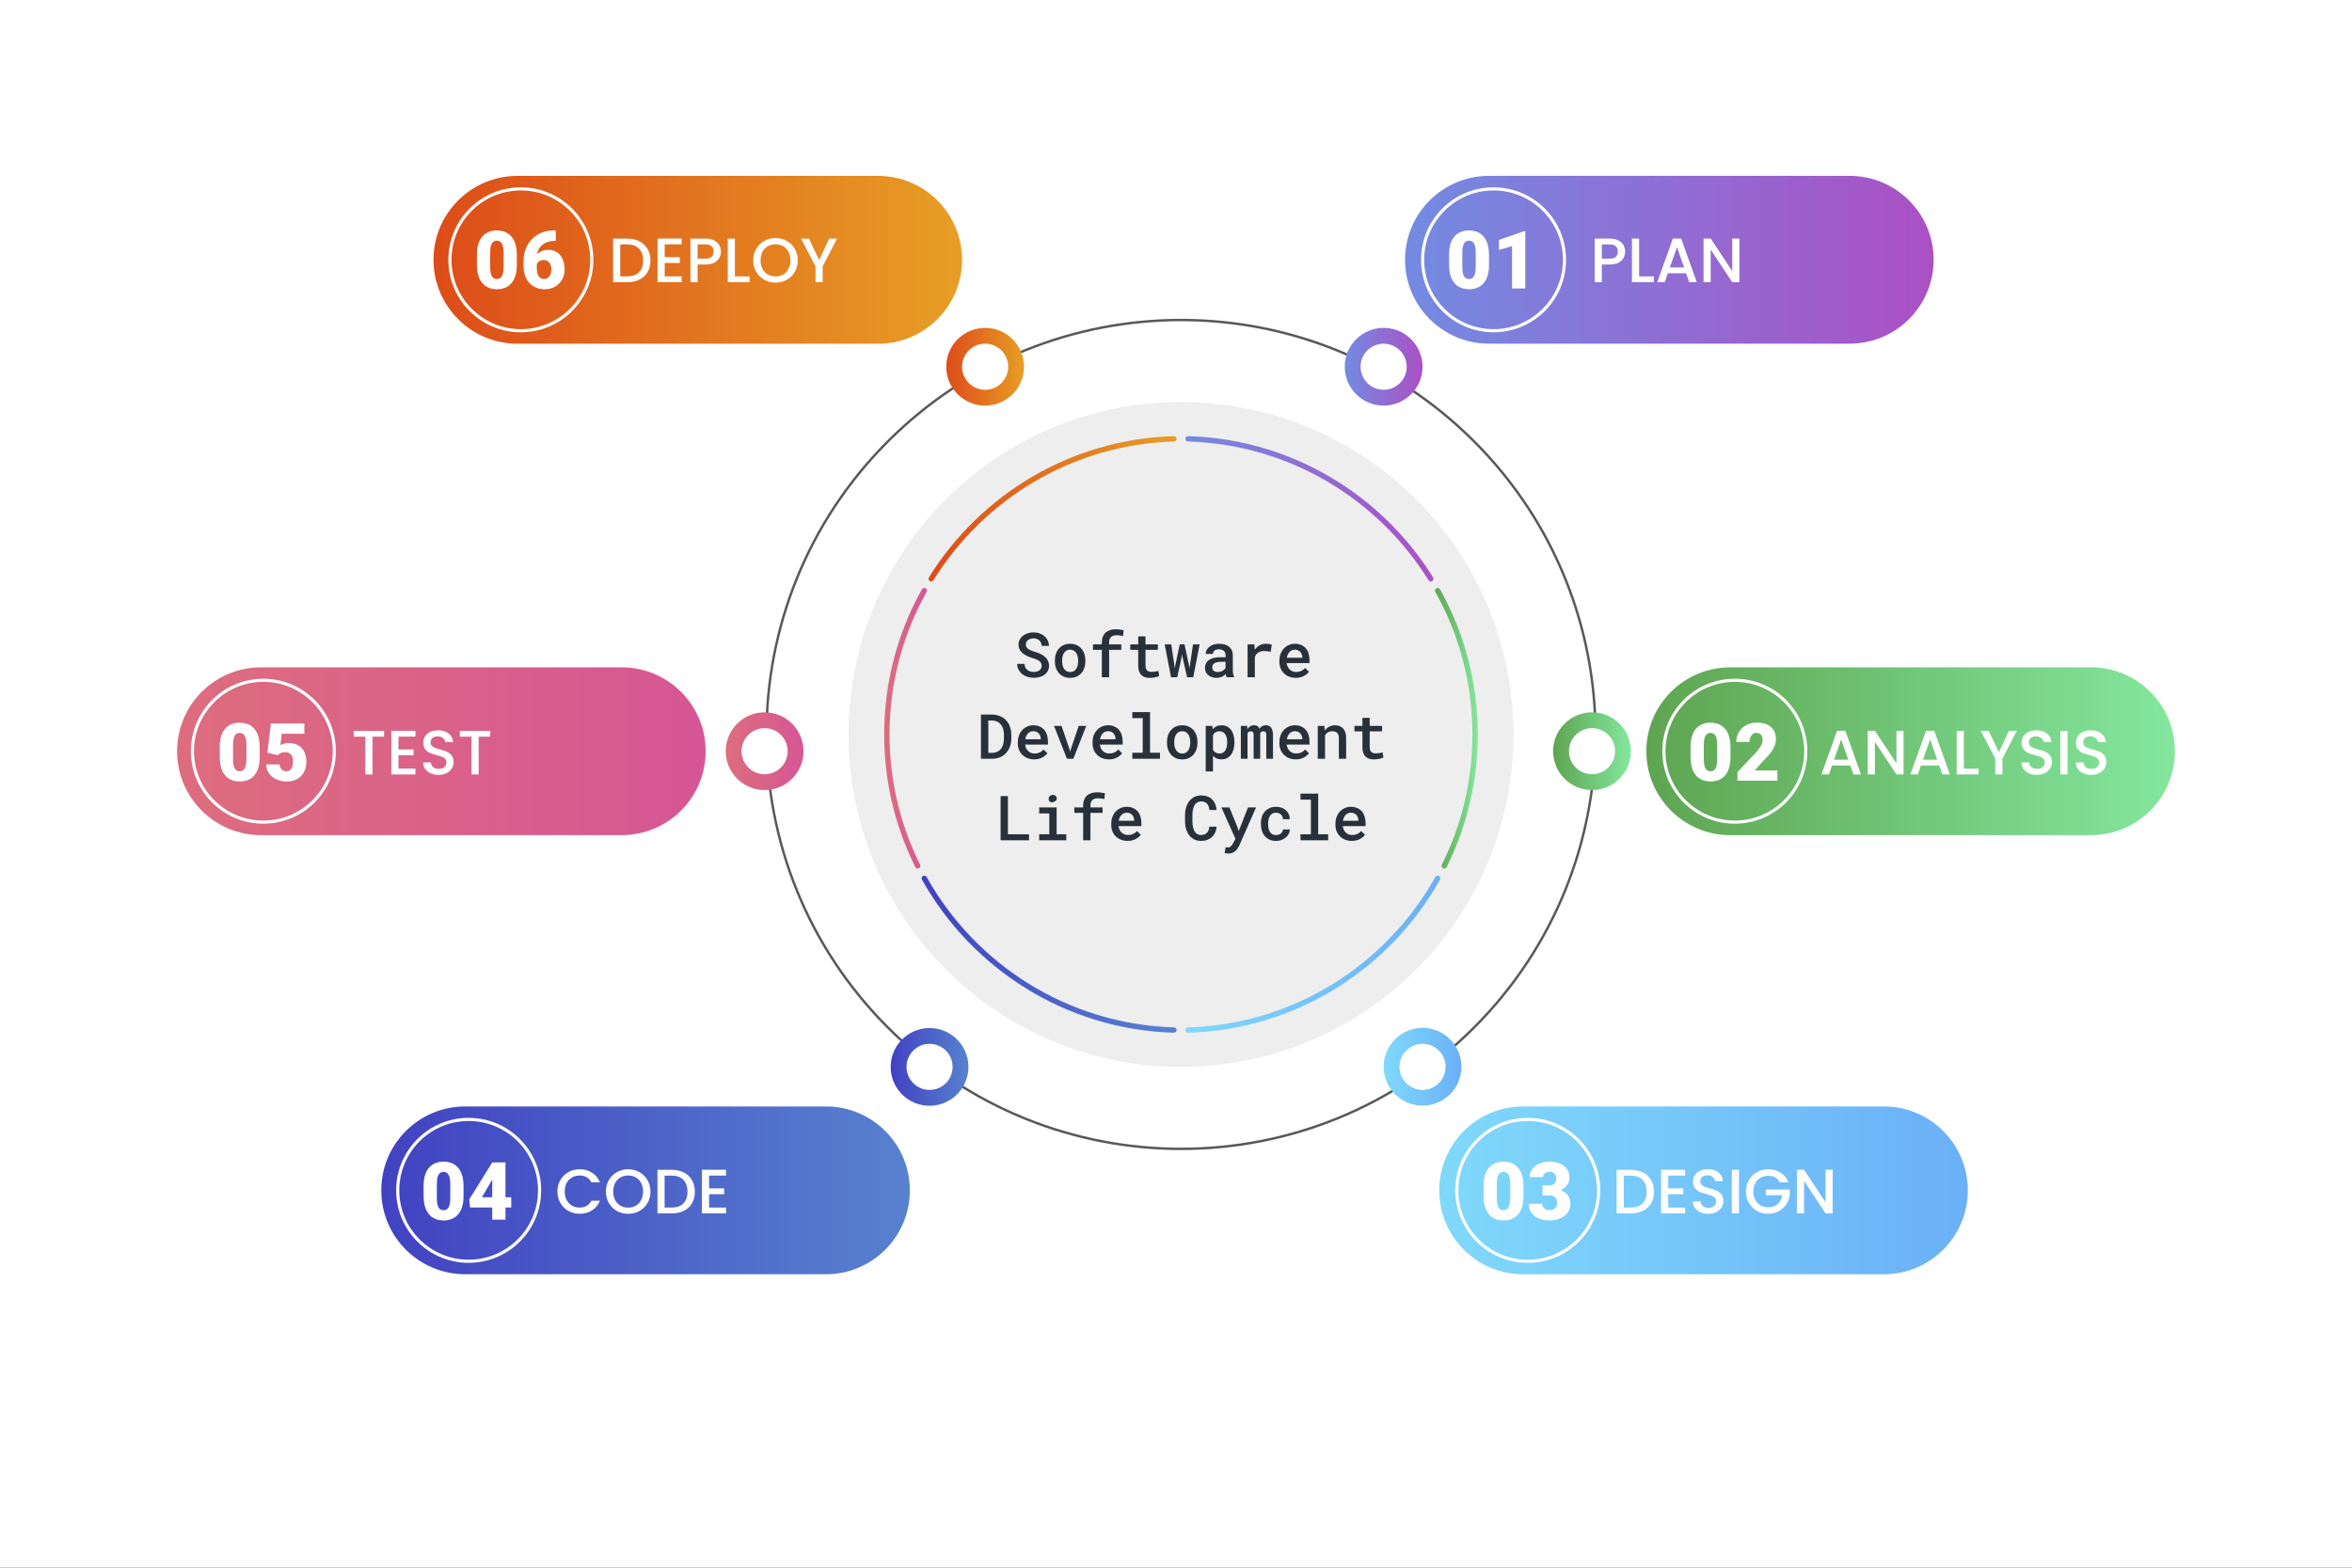 <svg width="750" height="500" viewBox="0 0 750 500" fill="none" xmlns="http://www.w3.org/2000/svg">
<rect x="0" y="0" width="750" height="500" fill="#333333" stroke="none"/>
<g clip-path="url(#clip0_0_3)">
<rect width="750" height="500" fill="white"/>
<path d="M451.567 309.218C492.974 267.811 492.974 200.676 451.567 159.269C410.159 117.862 343.025 117.862 301.618 159.269C260.21 200.676 260.21 267.811 301.618 309.218C343.025 350.625 410.159 350.625 451.567 309.218Z" fill="#EEEEEE"/>
<path d="M470.057 327.709C521.677 276.089 521.677 192.397 470.057 140.778C418.438 89.159 334.746 89.159 283.127 140.778C231.507 192.397 231.507 276.089 283.127 327.709C334.746 379.328 418.438 379.328 470.057 327.709Z" stroke="#585857" stroke-width="0.77" stroke-miterlimit="10"/>
<path d="M474.8 56.09H589.83C604.6 56.09 616.59 68.08 616.59 82.85C616.59 97.62 604.6 109.61 589.83 109.61H474.8C460.03 109.61 448.04 97.62 448.04 82.85C448.04 68.08 460.03 56.09 474.8 56.09Z" fill="url(#paint0_linear_0_3)"/>
<path d="M474.806 81.204V84.539C474.806 85.852 474.651 86.993 474.342 87.962C474.041 88.932 473.606 89.735 473.038 90.37C472.477 91.005 471.809 91.478 471.031 91.787C470.254 92.096 469.397 92.251 468.461 92.251C467.708 92.251 467.006 92.155 466.354 91.962C465.702 91.762 465.113 91.461 464.586 91.06C464.068 90.65 463.621 90.14 463.244 89.53C462.868 88.92 462.58 88.201 462.379 87.373C462.179 86.537 462.078 85.593 462.078 84.539V81.204C462.078 79.883 462.229 78.742 462.53 77.781C462.839 76.811 463.278 76.008 463.846 75.373C464.415 74.738 465.088 74.266 465.865 73.956C466.643 73.647 467.499 73.492 468.436 73.492C469.188 73.492 469.886 73.593 470.53 73.793C471.182 73.986 471.771 74.287 472.298 74.696C472.824 75.097 473.272 75.603 473.639 76.213C474.016 76.824 474.304 77.547 474.505 78.383C474.705 79.21 474.806 80.151 474.806 81.204ZM470.58 85.053V80.665C470.58 80.079 470.546 79.57 470.48 79.135C470.421 78.7 470.329 78.332 470.204 78.031C470.087 77.731 469.94 77.488 469.765 77.304C469.589 77.112 469.389 76.974 469.163 76.89C468.946 76.799 468.703 76.752 468.436 76.752C468.101 76.752 467.8 76.824 467.533 76.966C467.274 77.099 467.052 77.317 466.868 77.618C466.684 77.919 466.542 78.32 466.442 78.821C466.35 79.323 466.304 79.937 466.304 80.665V85.053C466.304 85.647 466.333 86.165 466.392 86.608C466.459 87.043 466.551 87.415 466.668 87.724C466.793 88.025 466.944 88.272 467.119 88.464C467.295 88.648 467.495 88.782 467.721 88.865C467.947 88.949 468.193 88.991 468.461 88.991C468.787 88.991 469.079 88.924 469.338 88.79C469.598 88.656 469.819 88.439 470.003 88.138C470.195 87.829 470.337 87.423 470.429 86.922C470.53 86.412 470.58 85.789 470.58 85.053ZM486.379 73.743V92H482.153V78.508L477.99 79.724V76.514L485.99 73.743H486.379Z" fill="white"/>
<path d="M476.26 105.48C488.753 105.48 498.88 95.353 498.88 82.86C498.88 70.367 488.753 60.24 476.26 60.24C463.767 60.24 453.64 70.367 453.64 82.86C453.64 95.353 463.767 105.48 476.26 105.48Z" stroke="white" stroke-miterlimit="10"/>
<path d="M518.22 80.24C518.22 80.947 518.053 81.613 517.72 82.24C517.387 82.867 516.853 83.38 516.12 83.78C515.387 84.167 514.447 84.36 513.3 84.36H510.78V90H508.5V76.1H513.3C514.367 76.1 515.267 76.287 516 76.66C516.747 77.02 517.3 77.513 517.66 78.14C518.033 78.767 518.22 79.467 518.22 80.24ZM513.3 82.5C514.167 82.5 514.813 82.307 515.24 81.92C515.667 81.52 515.88 80.96 515.88 80.24C515.88 78.72 515.02 77.96 513.3 77.96H510.78V82.5H513.3ZM522.675 88.16H527.375V90H520.395V76.1H522.675V88.16ZM537.661 87.16H531.841L530.841 90H528.461L533.441 76.08H536.081L541.061 90H538.661L537.661 87.16ZM537.021 85.3L534.761 78.84L532.481 85.3H537.021ZM554.647 90H552.367L545.507 79.62V90H543.227V76.08H545.507L552.367 86.44V76.08H554.647V90Z" fill="white"/>
<path d="M600.73 406.41H485.7C470.92 406.41 458.94 394.43 458.94 379.65C458.94 364.87 470.92 352.89 485.7 352.89H600.73C615.51 352.89 627.49 364.87 627.49 379.65C627.49 394.43 615.51 406.41 600.73 406.41Z" fill="url(#paint1_linear_0_3)"/>
<path d="M520.04 373.1C521.52 373.1 522.813 373.387 523.92 373.96C525.04 374.52 525.9 375.333 526.5 376.4C527.113 377.453 527.42 378.687 527.42 380.1C527.42 381.513 527.113 382.74 526.5 383.78C525.9 384.82 525.04 385.62 523.92 386.18C522.813 386.727 521.52 387 520.04 387H515.5V373.1H520.04ZM520.04 385.14C521.667 385.14 522.913 384.7 523.78 383.82C524.647 382.94 525.08 381.7 525.08 380.1C525.08 378.487 524.647 377.227 523.78 376.32C522.913 375.413 521.667 374.96 520.04 374.96H517.78V385.14H520.04ZM531.96 374.94V379.02H536.76V380.88H531.96V385.14H537.36V387H529.68V373.08H537.36V374.94H531.96ZM544.748 387.14C543.815 387.14 542.975 386.98 542.228 386.66C541.481 386.327 540.895 385.86 540.468 385.26C540.041 384.66 539.828 383.96 539.828 383.16H542.268C542.321 383.76 542.555 384.253 542.968 384.64C543.395 385.027 543.988 385.22 544.748 385.22C545.535 385.22 546.148 385.033 546.588 384.66C547.028 384.273 547.248 383.78 547.248 383.18C547.248 382.713 547.108 382.333 546.828 382.04C546.561 381.747 546.221 381.52 545.808 381.36C545.408 381.2 544.848 381.027 544.128 380.84C543.221 380.6 542.481 380.36 541.908 380.12C541.348 379.867 540.868 379.48 540.468 378.96C540.068 378.44 539.868 377.747 539.868 376.88C539.868 376.08 540.068 375.38 540.468 374.78C540.868 374.18 541.428 373.72 542.148 373.4C542.868 373.08 543.701 372.92 544.648 372.92C545.995 372.92 547.095 373.26 547.948 373.94C548.815 374.607 549.295 375.527 549.388 376.7H546.868C546.828 376.193 546.588 375.76 546.148 375.4C545.708 375.04 545.128 374.86 544.408 374.86C543.755 374.86 543.221 375.027 542.808 375.36C542.395 375.693 542.188 376.173 542.188 376.8C542.188 377.227 542.315 377.58 542.568 377.86C542.835 378.127 543.168 378.34 543.568 378.5C543.968 378.66 544.515 378.833 545.208 379.02C546.128 379.273 546.875 379.527 547.448 379.78C548.035 380.033 548.528 380.427 548.928 380.96C549.341 381.48 549.548 382.18 549.548 383.06C549.548 383.767 549.355 384.433 548.968 385.06C548.595 385.687 548.041 386.193 547.308 386.58C546.588 386.953 545.735 387.14 544.748 387.14ZM554.518 373.1V387H552.238V373.1H554.518ZM567.572 377.1C567.212 376.407 566.712 375.887 566.072 375.54C565.432 375.18 564.692 375 563.852 375C562.932 375 562.112 375.207 561.392 375.62C560.672 376.033 560.105 376.62 559.692 377.38C559.292 378.14 559.092 379.02 559.092 380.02C559.092 381.02 559.292 381.907 559.692 382.68C560.105 383.44 560.672 384.027 561.392 384.44C562.112 384.853 562.932 385.06 563.852 385.06C565.092 385.06 566.098 384.713 566.872 384.02C567.645 383.327 568.118 382.387 568.292 381.2H563.072V379.38H570.732V381.16C570.585 382.24 570.198 383.233 569.572 384.14C568.958 385.047 568.152 385.773 567.152 386.32C566.165 386.853 565.065 387.12 563.852 387.12C562.545 387.12 561.352 386.82 560.272 386.22C559.192 385.607 558.332 384.76 557.692 383.68C557.065 382.6 556.752 381.38 556.752 380.02C556.752 378.66 557.065 377.44 557.692 376.36C558.332 375.28 559.192 374.44 560.272 373.84C561.365 373.227 562.558 372.92 563.852 372.92C565.332 372.92 566.645 373.287 567.792 374.02C568.952 374.74 569.792 375.767 570.312 377.1H567.572ZM584.4 387H582.12L575.26 376.62V387H572.98V373.08H575.26L582.12 383.44V373.08H584.4V387Z" fill="white"/>
<path d="M487.16 402.27C499.653 402.27 509.78 392.143 509.78 379.65C509.78 367.157 499.653 357.03 487.16 357.03C474.667 357.03 464.54 367.157 464.54 379.65C464.54 392.143 474.667 402.27 487.16 402.27Z" stroke="white" stroke-miterlimit="10"/>
<path d="M485.806 378.204V381.539C485.806 382.852 485.651 383.993 485.342 384.962C485.041 385.932 484.606 386.735 484.038 387.37C483.477 388.005 482.809 388.478 482.031 388.787C481.254 389.096 480.397 389.251 479.461 389.251C478.708 389.251 478.006 389.155 477.354 388.962C476.702 388.762 476.113 388.461 475.586 388.06C475.068 387.65 474.621 387.14 474.244 386.53C473.868 385.92 473.58 385.201 473.379 384.373C473.179 383.537 473.078 382.593 473.078 381.539V378.204C473.078 376.883 473.229 375.742 473.53 374.781C473.839 373.811 474.278 373.009 474.846 372.373C475.415 371.738 476.088 371.266 476.865 370.956C477.643 370.647 478.499 370.492 479.436 370.492C480.188 370.492 480.886 370.593 481.53 370.793C482.182 370.986 482.771 371.286 483.298 371.696C483.824 372.097 484.272 372.603 484.639 373.213C485.016 373.824 485.304 374.547 485.505 375.383C485.705 376.21 485.806 377.151 485.806 378.204ZM481.58 382.053V377.665C481.58 377.08 481.546 376.57 481.48 376.135C481.421 375.7 481.329 375.332 481.204 375.031C481.087 374.731 480.94 374.488 480.765 374.304C480.589 374.112 480.389 373.974 480.163 373.89C479.946 373.798 479.703 373.752 479.436 373.752C479.101 373.752 478.8 373.824 478.533 373.966C478.274 374.099 478.052 374.317 477.868 374.618C477.684 374.919 477.542 375.32 477.442 375.821C477.35 376.323 477.304 376.937 477.304 377.665V382.053C477.304 382.647 477.333 383.165 477.392 383.608C477.459 384.043 477.551 384.415 477.668 384.724C477.793 385.025 477.944 385.272 478.119 385.464C478.295 385.648 478.495 385.782 478.721 385.865C478.947 385.949 479.193 385.991 479.461 385.991C479.787 385.991 480.079 385.924 480.338 385.79C480.598 385.656 480.819 385.439 481.003 385.138C481.195 384.829 481.337 384.423 481.429 383.922C481.53 383.412 481.58 382.789 481.58 382.053ZM491.874 378.104H493.931C494.457 378.104 494.888 378.012 495.222 377.828C495.565 377.635 495.82 377.368 495.987 377.025C496.154 376.674 496.238 376.26 496.238 375.784C496.238 375.416 496.159 375.077 496 374.768C495.849 374.459 495.615 374.212 495.298 374.028C494.98 373.836 494.574 373.74 494.081 373.74C493.747 373.74 493.421 373.811 493.103 373.953C492.786 374.087 492.522 374.279 492.313 374.53C492.113 374.781 492.012 375.086 492.012 375.445H487.774C487.774 374.409 488.058 373.523 488.627 372.787C489.204 372.043 489.96 371.475 490.896 371.082C491.841 370.68 492.857 370.48 493.943 370.48C495.239 370.48 496.376 370.68 497.354 371.082C498.332 371.475 499.093 372.06 499.636 372.837C500.188 373.606 500.464 374.559 500.464 375.696C500.464 376.323 500.317 376.912 500.025 377.464C499.732 378.016 499.323 378.501 498.796 378.919C498.269 379.337 497.651 379.667 496.94 379.909C496.238 380.143 495.469 380.26 494.633 380.26H491.874V378.104ZM491.874 381.251V379.144H494.633C495.544 379.144 496.376 379.249 497.128 379.458C497.881 379.658 498.528 379.959 499.072 380.361C499.615 380.762 500.033 381.259 500.326 381.853C500.618 382.438 500.765 383.111 500.765 383.872C500.765 384.724 500.593 385.485 500.251 386.154C499.908 386.822 499.427 387.387 498.809 387.846C498.19 388.306 497.467 388.657 496.639 388.9C495.812 389.134 494.913 389.251 493.943 389.251C493.183 389.251 492.422 389.15 491.661 388.95C490.901 388.741 490.207 388.423 489.58 387.997C488.953 387.562 488.447 387.01 488.063 386.342C487.686 385.665 487.498 384.858 487.498 383.922H491.736C491.736 384.306 491.841 384.657 492.05 384.975C492.267 385.284 492.556 385.531 492.915 385.715C493.275 385.899 493.663 385.991 494.081 385.991C494.6 385.991 495.038 385.894 495.398 385.702C495.766 385.502 496.046 385.234 496.238 384.9C496.43 384.565 496.526 384.193 496.526 383.784C496.526 383.165 496.422 382.672 496.213 382.304C496.012 381.936 495.716 381.669 495.323 381.502C494.938 381.334 494.474 381.251 493.931 381.251H491.874Z" fill="white"/>
<path d="M666.77 266.36H551.74C536.96 266.36 524.98 254.38 524.98 239.6C524.98 224.82 536.96 212.84 551.74 212.84H666.77C681.55 212.84 693.53 224.82 693.53 239.6C693.53 254.38 681.55 266.36 666.77 266.36Z" fill="url(#paint2_linear_0_3)"/>
<path d="M553.2 262.21C565.693 262.21 575.82 252.083 575.82 239.59C575.82 227.097 565.693 216.97 553.2 216.97C540.707 216.97 530.58 227.097 530.58 239.59C530.58 252.083 540.707 262.21 553.2 262.21Z" stroke="white" stroke-miterlimit="10"/>
<path d="M551.806 238.204V241.539C551.806 242.852 551.651 243.993 551.342 244.962C551.041 245.932 550.606 246.735 550.038 247.37C549.477 248.005 548.809 248.478 548.031 248.787C547.254 249.096 546.397 249.251 545.461 249.251C544.708 249.251 544.006 249.155 543.354 248.962C542.702 248.762 542.113 248.461 541.586 248.06C541.068 247.65 540.621 247.14 540.244 246.53C539.868 245.92 539.58 245.201 539.379 244.373C539.179 243.537 539.078 242.593 539.078 241.539V238.204C539.078 236.883 539.229 235.742 539.53 234.781C539.839 233.811 540.278 233.009 540.846 232.373C541.415 231.738 542.088 231.266 542.865 230.956C543.643 230.647 544.499 230.492 545.436 230.492C546.188 230.492 546.886 230.593 547.53 230.793C548.182 230.986 548.771 231.286 549.298 231.696C549.824 232.097 550.272 232.603 550.639 233.213C551.016 233.824 551.304 234.547 551.505 235.383C551.705 236.21 551.806 237.151 551.806 238.204ZM547.58 242.053V237.665C547.58 237.08 547.546 236.57 547.48 236.135C547.421 235.7 547.329 235.332 547.204 235.031C547.087 234.731 546.94 234.488 546.765 234.304C546.589 234.112 546.389 233.974 546.163 233.89C545.946 233.798 545.703 233.752 545.436 233.752C545.101 233.752 544.8 233.824 544.533 233.966C544.274 234.099 544.052 234.317 543.868 234.618C543.684 234.919 543.542 235.32 543.442 235.821C543.35 236.323 543.304 236.937 543.304 237.665V242.053C543.304 242.647 543.333 243.165 543.392 243.608C543.459 244.043 543.551 244.415 543.668 244.724C543.793 245.025 543.944 245.272 544.119 245.464C544.295 245.648 544.495 245.782 544.721 245.865C544.947 245.949 545.193 245.991 545.461 245.991C545.787 245.991 546.079 245.924 546.338 245.79C546.598 245.656 546.819 245.439 547.003 245.138C547.195 244.829 547.337 244.423 547.429 243.922C547.53 243.412 547.58 242.789 547.58 242.053ZM566.765 245.74V249H554.025V246.241L559.893 240.072C560.411 239.479 560.829 238.948 561.147 238.48C561.465 238.003 561.695 237.573 561.837 237.188C561.987 236.804 562.062 236.457 562.062 236.147C562.062 235.621 561.983 235.182 561.824 234.831C561.674 234.471 561.448 234.2 561.147 234.016C560.855 233.832 560.491 233.74 560.056 233.74C559.622 233.74 559.241 233.865 558.915 234.116C558.589 234.367 558.334 234.71 558.15 235.144C557.975 235.579 557.887 236.068 557.887 236.611H553.649C553.649 235.491 553.92 234.467 554.464 233.539C555.016 232.611 555.78 231.872 556.758 231.32C557.736 230.76 558.869 230.48 560.157 230.48C561.502 230.48 562.631 230.689 563.542 231.107C564.453 231.525 565.139 232.131 565.598 232.925C566.067 233.711 566.301 234.659 566.301 235.771C566.301 236.407 566.2 237.017 566 237.602C565.799 238.187 565.511 238.768 565.135 239.345C564.758 239.913 564.299 240.499 563.755 241.1C563.22 241.702 562.61 242.342 561.925 243.019L559.567 245.74H566.765Z" fill="white"/>
<path d="M590.023 244.16H584.203L583.203 247H580.823L585.803 233.08H588.443L593.423 247H591.023L590.023 244.16ZM589.383 242.3L587.123 235.84L584.843 242.3H589.383ZM607.008 247H604.728L597.868 236.62V247H595.588V233.08H597.868L604.728 243.44V233.08H607.008V247ZM618.382 244.16H612.562L611.562 247H609.182L614.162 233.08H616.802L621.782 247H619.382L618.382 244.16ZM617.742 242.3L615.482 235.84L613.202 242.3H617.742ZM626.227 245.16H630.927V247H623.947V233.1H626.227V245.16ZM643.134 233.1L638.534 241.96V247H636.254V241.96L631.634 233.1H634.174L637.394 239.92L640.614 233.1H643.134ZM649.523 247.14C648.59 247.14 647.75 246.98 647.003 246.66C646.257 246.327 645.67 245.86 645.243 245.26C644.817 244.66 644.603 243.96 644.603 243.16H647.043C647.097 243.76 647.33 244.253 647.743 244.64C648.17 245.027 648.763 245.22 649.523 245.22C650.31 245.22 650.923 245.033 651.363 244.66C651.803 244.273 652.023 243.78 652.023 243.18C652.023 242.713 651.883 242.333 651.603 242.04C651.337 241.747 650.997 241.52 650.583 241.36C650.183 241.2 649.623 241.027 648.903 240.84C647.997 240.6 647.257 240.36 646.683 240.12C646.123 239.867 645.643 239.48 645.243 238.96C644.843 238.44 644.643 237.747 644.643 236.88C644.643 236.08 644.843 235.38 645.243 234.78C645.643 234.18 646.203 233.72 646.923 233.4C647.643 233.08 648.477 232.92 649.423 232.92C650.77 232.92 651.87 233.26 652.723 233.94C653.59 234.607 654.07 235.527 654.163 236.7H651.643C651.603 236.193 651.363 235.76 650.923 235.4C650.483 235.04 649.903 234.86 649.183 234.86C648.53 234.86 647.997 235.027 647.583 235.36C647.17 235.693 646.963 236.173 646.963 236.8C646.963 237.227 647.09 237.58 647.343 237.86C647.61 238.127 647.943 238.34 648.343 238.5C648.743 238.66 649.29 238.833 649.983 239.02C650.903 239.273 651.65 239.527 652.223 239.78C652.81 240.033 653.303 240.427 653.703 240.96C654.117 241.48 654.323 242.18 654.323 243.06C654.323 243.767 654.13 244.433 653.743 245.06C653.37 245.687 652.817 246.193 652.083 246.58C651.363 246.953 650.51 247.14 649.523 247.14ZM659.294 233.1V247H657.014V233.1H659.294ZM666.867 247.14C665.934 247.14 665.094 246.98 664.347 246.66C663.6 246.327 663.014 245.86 662.587 245.26C662.16 244.66 661.947 243.96 661.947 243.16H664.387C664.44 243.76 664.674 244.253 665.087 244.64C665.514 245.027 666.107 245.22 666.867 245.22C667.654 245.22 668.267 245.033 668.707 244.66C669.147 244.273 669.367 243.78 669.367 243.18C669.367 242.713 669.227 242.333 668.947 242.04C668.68 241.747 668.34 241.52 667.927 241.36C667.527 241.2 666.967 241.027 666.247 240.84C665.34 240.6 664.6 240.36 664.027 240.12C663.467 239.867 662.987 239.48 662.587 238.96C662.187 238.44 661.987 237.747 661.987 236.88C661.987 236.08 662.187 235.38 662.587 234.78C662.987 234.18 663.547 233.72 664.267 233.4C664.987 233.08 665.82 232.92 666.767 232.92C668.114 232.92 669.214 233.26 670.067 233.94C670.934 234.607 671.414 235.527 671.507 236.7H668.987C668.947 236.193 668.707 235.76 668.267 235.4C667.827 235.04 667.247 234.86 666.527 234.86C665.874 234.86 665.34 235.027 664.927 235.36C664.514 235.693 664.307 236.173 664.307 236.8C664.307 237.227 664.434 237.58 664.687 237.86C664.954 238.127 665.287 238.34 665.687 238.5C666.087 238.66 666.634 238.833 667.327 239.02C668.247 239.273 668.994 239.527 669.567 239.78C670.154 240.033 670.647 240.427 671.047 240.96C671.46 241.48 671.667 242.18 671.667 243.06C671.667 243.767 671.474 244.433 671.087 245.06C670.714 245.687 670.16 246.193 669.427 246.58C668.707 246.953 667.854 247.14 666.867 247.14Z" fill="white"/>
<path d="M441.21 129.37C448.058 129.37 453.61 123.818 453.61 116.97C453.61 110.122 448.058 104.57 441.21 104.57C434.362 104.57 428.81 110.122 428.81 116.97C428.81 123.818 434.362 129.37 441.21 129.37Z" fill="url(#paint3_linear_0_3)"/>
<path d="M441.21 124.32C445.269 124.32 448.56 121.029 448.56 116.97C448.56 112.911 445.269 109.62 441.21 109.62C437.151 109.62 433.86 112.911 433.86 116.97C433.86 121.029 437.151 124.32 441.21 124.32Z" fill="white"/>
<path d="M461.284 349.975C466.665 345.739 467.593 337.943 463.357 332.562C459.121 327.181 451.325 326.253 445.944 330.489C440.563 334.725 439.635 342.521 443.871 347.902C448.107 353.283 455.903 354.211 461.284 349.975Z" fill="url(#paint4_linear_0_3)"/>
<path d="M453.62 347.62C457.679 347.62 460.97 344.329 460.97 340.27C460.97 336.211 457.679 332.92 453.62 332.92C449.561 332.92 446.27 336.211 446.27 340.27C446.27 344.329 449.561 347.62 453.62 347.62Z" fill="white"/>
<path d="M507.66 251.99C514.508 251.99 520.06 246.438 520.06 239.59C520.06 232.742 514.508 227.19 507.66 227.19C500.812 227.19 495.26 232.742 495.26 239.59C495.26 246.438 500.812 251.99 507.66 251.99Z" fill="url(#paint5_linear_0_3)"/>
<path d="M507.66 246.94C511.719 246.94 515.01 243.649 515.01 239.59C515.01 235.531 511.719 232.24 507.66 232.24C503.601 232.24 500.31 235.531 500.31 239.59C500.31 243.649 503.601 246.94 507.66 246.94Z" fill="white"/>
<path d="M280.02 109.62L164.99 109.62C150.22 109.62 138.23 97.63 138.23 82.86C138.23 68.09 150.22 56.1 164.99 56.1L280.02 56.1C294.79 56.1 306.78 68.09 306.78 82.86C306.78 97.63 294.79 109.62 280.02 109.62Z" fill="url(#paint6_linear_0_3)"/>
<path d="M166.09 105.48C178.583 105.48 188.71 95.353 188.71 82.86C188.71 70.367 178.583 60.24 166.09 60.24C153.597 60.24 143.47 70.367 143.47 82.86C143.47 95.353 153.597 105.48 166.09 105.48Z" stroke="white" stroke-miterlimit="10"/>
<path d="M164.806 81.204V84.539C164.806 85.852 164.651 86.993 164.342 87.962C164.041 88.932 163.606 89.735 163.038 90.37C162.477 91.005 161.809 91.478 161.031 91.787C160.254 92.096 159.397 92.251 158.461 92.251C157.708 92.251 157.006 92.155 156.354 91.962C155.702 91.762 155.113 91.461 154.586 91.06C154.068 90.65 153.621 90.14 153.244 89.53C152.868 88.92 152.58 88.201 152.379 87.373C152.179 86.537 152.078 85.593 152.078 84.539V81.204C152.078 79.883 152.229 78.742 152.53 77.781C152.839 76.811 153.278 76.008 153.846 75.373C154.415 74.738 155.088 74.266 155.865 73.956C156.643 73.647 157.499 73.492 158.436 73.492C159.188 73.492 159.886 73.593 160.53 73.793C161.182 73.986 161.771 74.287 162.298 74.696C162.824 75.097 163.272 75.603 163.639 76.213C164.016 76.824 164.304 77.547 164.505 78.383C164.705 79.21 164.806 80.151 164.806 81.204ZM160.58 85.053V80.665C160.58 80.079 160.546 79.57 160.48 79.135C160.421 78.7 160.329 78.332 160.204 78.031C160.087 77.731 159.94 77.488 159.765 77.304C159.589 77.112 159.389 76.974 159.163 76.89C158.946 76.799 158.703 76.752 158.436 76.752C158.101 76.752 157.8 76.824 157.533 76.966C157.274 77.099 157.052 77.317 156.868 77.618C156.684 77.919 156.542 78.32 156.442 78.821C156.35 79.323 156.304 79.937 156.304 80.665V85.053C156.304 85.647 156.333 86.165 156.392 86.608C156.459 87.043 156.551 87.415 156.668 87.724C156.793 88.025 156.944 88.272 157.119 88.464C157.295 88.648 157.495 88.782 157.721 88.865C157.947 88.949 158.193 88.991 158.461 88.991C158.787 88.991 159.079 88.924 159.338 88.79C159.598 88.656 159.819 88.439 160.003 88.138C160.195 87.829 160.337 87.423 160.429 86.922C160.53 86.412 160.58 85.789 160.58 85.053ZM176.542 73.48H177.219V76.803H176.993C176.183 76.803 175.422 76.915 174.711 77.141C174.009 77.367 173.391 77.71 172.856 78.169C172.329 78.621 171.915 79.193 171.614 79.887C171.322 80.581 171.175 81.396 171.175 82.332V85.53C171.175 86.115 171.226 86.625 171.326 87.06C171.426 87.494 171.577 87.854 171.777 88.138C171.978 88.422 172.224 88.635 172.517 88.778C172.818 88.92 173.165 88.991 173.558 88.991C173.884 88.991 174.185 88.915 174.461 88.765C174.736 88.615 174.975 88.401 175.175 88.125C175.384 87.85 175.543 87.528 175.652 87.16C175.76 86.792 175.815 86.391 175.815 85.956C175.815 85.488 175.756 85.066 175.639 84.69C175.522 84.314 175.355 83.996 175.138 83.737C174.929 83.469 174.674 83.269 174.373 83.135C174.08 82.993 173.758 82.922 173.407 82.922C172.872 82.922 172.417 83.043 172.041 83.285C171.673 83.519 171.393 83.82 171.2 84.188C171.017 84.556 170.925 84.928 170.925 85.304L169.909 84.276C169.892 83.774 169.988 83.256 170.197 82.721C170.406 82.186 170.72 81.689 171.138 81.229C171.556 80.769 172.078 80.397 172.705 80.113C173.332 79.829 174.059 79.687 174.887 79.687C175.723 79.687 176.458 79.846 177.094 80.163C177.737 80.481 178.277 80.924 178.711 81.492C179.154 82.061 179.489 82.725 179.714 83.486C179.94 84.247 180.053 85.07 180.053 85.956C180.053 86.851 179.894 87.682 179.577 88.451C179.267 89.212 178.828 89.877 178.26 90.445C177.691 91.014 177.019 91.457 176.241 91.774C175.464 92.092 174.607 92.251 173.671 92.251C172.709 92.251 171.819 92.088 171 91.762C170.189 91.427 169.478 90.947 168.868 90.32C168.266 89.684 167.794 88.911 167.451 88C167.117 87.089 166.95 86.056 166.95 84.903V83.361C166.95 81.797 167.205 80.406 167.715 79.185C168.233 77.965 168.935 76.932 169.821 76.088C170.716 75.235 171.74 74.587 172.893 74.144C174.047 73.701 175.263 73.48 176.542 73.48Z" fill="white"/>
<path d="M200.04 76.1C201.52 76.1 202.813 76.387 203.92 76.96C205.04 77.52 205.9 78.333 206.5 79.4C207.113 80.453 207.42 81.687 207.42 83.1C207.42 84.513 207.113 85.74 206.5 86.78C205.9 87.82 205.04 88.62 203.92 89.18C202.813 89.727 201.52 90 200.04 90H195.5V76.1H200.04ZM200.04 88.14C201.667 88.14 202.913 87.7 203.78 86.82C204.647 85.94 205.08 84.7 205.08 83.1C205.08 81.487 204.647 80.227 203.78 79.32C202.913 78.413 201.667 77.96 200.04 77.96H197.78V88.14H200.04ZM211.96 77.94V82.02H216.76V83.88H211.96V88.14H217.36V90H209.68V76.08H217.36V77.94H211.96ZM229.888 80.24C229.888 80.947 229.721 81.613 229.388 82.24C229.055 82.867 228.521 83.38 227.788 83.78C227.055 84.167 226.115 84.36 224.968 84.36H222.448V90H220.168V76.1H224.968C226.035 76.1 226.935 76.287 227.668 76.66C228.415 77.02 228.968 77.513 229.328 78.14C229.701 78.767 229.888 79.467 229.888 80.24ZM224.968 82.5C225.835 82.5 226.481 82.307 226.908 81.92C227.335 81.52 227.548 80.96 227.548 80.24C227.548 78.72 226.688 77.96 224.968 77.96H222.448V82.5H224.968ZM234.343 88.16H239.043V90H232.063V76.1H234.343V88.16ZM247.289 90.14C245.996 90.14 244.803 89.84 243.709 89.24C242.629 88.627 241.769 87.78 241.129 86.7C240.503 85.607 240.189 84.38 240.189 83.02C240.189 81.66 240.503 80.44 241.129 79.36C241.769 78.28 242.629 77.44 243.709 76.84C244.803 76.227 245.996 75.92 247.289 75.92C248.596 75.92 249.789 76.227 250.869 76.84C251.963 77.44 252.823 78.28 253.449 79.36C254.076 80.44 254.389 81.66 254.389 83.02C254.389 84.38 254.076 85.607 253.449 86.7C252.823 87.78 251.963 88.627 250.869 89.24C249.789 89.84 248.596 90.14 247.289 90.14ZM247.289 88.16C248.209 88.16 249.029 87.953 249.749 87.54C250.469 87.113 251.029 86.513 251.429 85.74C251.843 84.953 252.049 84.047 252.049 83.02C252.049 81.993 251.843 81.093 251.429 80.32C251.029 79.547 250.469 78.953 249.749 78.54C249.029 78.127 248.209 77.92 247.289 77.92C246.369 77.92 245.549 78.127 244.829 78.54C244.109 78.953 243.543 79.547 243.129 80.32C242.729 81.093 242.529 81.993 242.529 83.02C242.529 84.047 242.729 84.953 243.129 85.74C243.543 86.513 244.109 87.113 244.829 87.54C245.549 87.953 246.369 88.16 247.289 88.16ZM266.933 76.1L262.333 84.96V90H260.053V84.96L255.433 76.1H257.973L261.193 82.92L264.413 76.1H266.933Z" fill="white"/>
<path d="M148.34 406.41H263.37C278.15 406.41 290.13 394.43 290.13 379.65C290.13 364.87 278.15 352.89 263.37 352.89H148.34C133.56 352.89 121.58 364.87 121.58 379.65C121.58 394.43 133.56 406.41 148.34 406.41Z" fill="url(#paint7_linear_0_3)"/>
<path d="M149.44 402.27C161.933 402.27 172.06 392.143 172.06 379.65C172.06 367.157 161.933 357.03 149.44 357.03C136.947 357.03 126.82 367.157 126.82 379.65C126.82 392.143 136.947 402.27 149.44 402.27Z" stroke="white" stroke-miterlimit="10"/>
<path d="M147.806 378.204V381.539C147.806 382.852 147.651 383.993 147.342 384.962C147.041 385.932 146.606 386.735 146.038 387.37C145.477 388.005 144.809 388.478 144.031 388.787C143.254 389.096 142.397 389.251 141.461 389.251C140.708 389.251 140.006 389.155 139.354 388.962C138.702 388.762 138.113 388.461 137.586 388.06C137.068 387.65 136.621 387.14 136.244 386.53C135.868 385.92 135.58 385.201 135.379 384.373C135.179 383.537 135.078 382.593 135.078 381.539V378.204C135.078 376.883 135.229 375.742 135.53 374.781C135.839 373.811 136.278 373.009 136.846 372.373C137.415 371.738 138.088 371.266 138.865 370.956C139.643 370.647 140.499 370.492 141.436 370.492C142.188 370.492 142.886 370.593 143.53 370.793C144.182 370.986 144.771 371.286 145.298 371.696C145.824 372.097 146.272 372.603 146.639 373.213C147.016 373.824 147.304 374.547 147.505 375.383C147.705 376.21 147.806 377.151 147.806 378.204ZM143.58 382.053V377.665C143.58 377.08 143.546 376.57 143.48 376.135C143.421 375.7 143.329 375.332 143.204 375.031C143.087 374.731 142.94 374.488 142.765 374.304C142.589 374.112 142.389 373.974 142.163 373.89C141.946 373.798 141.703 373.752 141.436 373.752C141.101 373.752 140.8 373.824 140.533 373.966C140.274 374.099 140.052 374.317 139.868 374.618C139.684 374.919 139.542 375.32 139.442 375.821C139.35 376.323 139.304 376.937 139.304 377.665V382.053C139.304 382.647 139.333 383.165 139.392 383.608C139.459 384.043 139.551 384.415 139.668 384.724C139.793 385.025 139.944 385.272 140.119 385.464C140.295 385.648 140.495 385.782 140.721 385.865C140.947 385.949 141.193 385.991 141.461 385.991C141.787 385.991 142.079 385.924 142.338 385.79C142.598 385.656 142.819 385.439 143.003 385.138C143.195 384.829 143.337 384.423 143.429 383.922C143.53 383.412 143.58 382.789 143.58 382.053ZM163.028 381.865V385.125H149.887L149.636 382.542L156.972 370.743H160.307L156.683 376.674L153.674 381.865H163.028ZM161.185 370.743V389H156.959V370.743H161.185Z" fill="white"/>
<path d="M177.74 380.02C177.74 378.66 178.053 377.44 178.68 376.36C179.32 375.28 180.18 374.44 181.26 373.84C182.353 373.227 183.547 372.92 184.84 372.92C186.32 372.92 187.633 373.287 188.78 374.02C189.94 374.74 190.78 375.767 191.3 377.1H188.56C188.2 376.367 187.7 375.82 187.06 375.46C186.42 375.1 185.68 374.92 184.84 374.92C183.92 374.92 183.1 375.127 182.38 375.54C181.66 375.953 181.093 376.547 180.68 377.32C180.28 378.093 180.08 378.993 180.08 380.02C180.08 381.047 180.28 381.947 180.68 382.72C181.093 383.493 181.66 384.093 182.38 384.52C183.1 384.933 183.92 385.14 184.84 385.14C185.68 385.14 186.42 384.96 187.06 384.6C187.7 384.24 188.2 383.693 188.56 382.96H191.3C190.78 384.293 189.94 385.32 188.78 386.04C187.633 386.76 186.32 387.12 184.84 387.12C183.533 387.12 182.34 386.82 181.26 386.22C180.18 385.607 179.32 384.76 178.68 383.68C178.053 382.6 177.74 381.38 177.74 380.02ZM200.309 387.14C199.015 387.14 197.822 386.84 196.729 386.24C195.649 385.627 194.789 384.78 194.149 383.7C193.522 382.607 193.209 381.38 193.209 380.02C193.209 378.66 193.522 377.44 194.149 376.36C194.789 375.28 195.649 374.44 196.729 373.84C197.822 373.227 199.015 372.92 200.309 372.92C201.615 372.92 202.809 373.227 203.889 373.84C204.982 374.44 205.842 375.28 206.469 376.36C207.095 377.44 207.409 378.66 207.409 380.02C207.409 381.38 207.095 382.607 206.469 383.7C205.842 384.78 204.982 385.627 203.889 386.24C202.809 386.84 201.615 387.14 200.309 387.14ZM200.309 385.16C201.229 385.16 202.049 384.953 202.769 384.54C203.489 384.113 204.049 383.513 204.449 382.74C204.862 381.953 205.069 381.047 205.069 380.02C205.069 378.993 204.862 378.093 204.449 377.32C204.049 376.547 203.489 375.953 202.769 375.54C202.049 375.127 201.229 374.92 200.309 374.92C199.389 374.92 198.569 375.127 197.849 375.54C197.129 375.953 196.562 376.547 196.149 377.32C195.749 378.093 195.549 378.993 195.549 380.02C195.549 381.047 195.749 381.953 196.149 382.74C196.562 383.513 197.129 384.113 197.849 384.54C198.569 384.953 199.389 385.16 200.309 385.16ZM214.192 373.1C215.672 373.1 216.966 373.387 218.072 373.96C219.192 374.52 220.052 375.333 220.652 376.4C221.266 377.453 221.572 378.687 221.572 380.1C221.572 381.513 221.266 382.74 220.652 383.78C220.052 384.82 219.192 385.62 218.072 386.18C216.966 386.727 215.672 387 214.192 387H209.652V373.1H214.192ZM214.192 385.14C215.819 385.14 217.066 384.7 217.932 383.82C218.799 382.94 219.232 381.7 219.232 380.1C219.232 378.487 218.799 377.227 217.932 376.32C217.066 375.413 215.819 374.96 214.192 374.96H211.932V385.14H214.192ZM226.112 374.94V379.02H230.912V380.88H226.112V385.14H231.512V387H223.832V373.08H231.512V374.94H226.112Z" fill="white"/>
<path d="M83.23 266.36H198.26C213.04 266.36 225.02 254.38 225.02 239.6C225.02 224.82 213.04 212.84 198.26 212.84H83.23C68.45 212.84 56.47 224.82 56.47 239.6C56.47 254.38 68.45 266.36 83.23 266.36Z" fill="url(#paint8_linear_0_3)"/>
<path d="M83.98 262.21C96.473 262.21 106.6 252.083 106.6 239.59C106.6 227.097 96.473 216.97 83.98 216.97C71.487 216.97 61.36 227.097 61.36 239.59C61.36 252.083 71.487 262.21 83.98 262.21Z" stroke="white" stroke-miterlimit="10"/>
<path d="M82.805 238.204V241.539C82.805 242.852 82.651 243.993 82.342 244.962C82.041 245.932 81.606 246.735 81.037 247.37C80.477 248.005 79.809 248.478 79.031 248.787C78.254 249.096 77.397 249.251 76.461 249.251C75.708 249.251 75.006 249.155 74.354 248.962C73.702 248.762 73.113 248.461 72.586 248.06C72.068 247.65 71.621 247.14 71.245 246.53C70.868 245.92 70.58 245.201 70.379 244.373C70.179 243.537 70.078 242.593 70.078 241.539V238.204C70.078 236.883 70.229 235.742 70.53 234.781C70.839 233.811 71.278 233.009 71.846 232.373C72.415 231.738 73.088 231.266 73.865 230.956C74.643 230.647 75.499 230.492 76.436 230.492C77.188 230.492 77.886 230.593 78.53 230.793C79.182 230.986 79.771 231.286 80.298 231.696C80.824 232.097 81.272 232.603 81.639 233.213C82.016 233.824 82.304 234.547 82.505 235.383C82.705 236.21 82.805 237.151 82.805 238.204ZM78.58 242.053V237.665C78.58 237.08 78.546 236.57 78.48 236.135C78.421 235.7 78.329 235.332 78.204 235.031C78.087 234.731 77.94 234.488 77.765 234.304C77.589 234.112 77.389 233.974 77.163 233.89C76.946 233.798 76.703 233.752 76.436 233.752C76.101 233.752 75.8 233.824 75.533 233.966C75.274 234.099 75.052 234.317 74.868 234.618C74.684 234.919 74.542 235.32 74.442 235.821C74.35 236.323 74.304 236.937 74.304 237.665V242.053C74.304 242.647 74.333 243.165 74.392 243.608C74.459 244.043 74.551 244.415 74.668 244.724C74.793 245.025 74.944 245.272 75.119 245.464C75.295 245.648 75.495 245.782 75.721 245.865C75.947 245.949 76.193 245.991 76.461 245.991C76.787 245.991 77.079 245.924 77.338 245.79C77.598 245.656 77.819 245.439 78.003 245.138C78.195 244.829 78.337 244.423 78.429 243.922C78.53 243.412 78.58 242.789 78.58 242.053ZM88.636 240.862L85.276 240.072L86.379 230.743H97.05V234.028H89.827L89.414 237.652C89.614 237.535 89.953 237.397 90.429 237.238C90.914 237.071 91.449 236.988 92.034 236.988C92.937 236.988 93.735 237.126 94.429 237.401C95.131 237.669 95.725 238.066 96.21 238.593C96.695 239.111 97.058 239.75 97.301 240.511C97.551 241.272 97.677 242.141 97.677 243.119C97.677 243.905 97.547 244.666 97.288 245.401C97.037 246.129 96.649 246.785 96.122 247.37C95.604 247.947 94.948 248.406 94.153 248.749C93.359 249.084 92.419 249.251 91.332 249.251C90.521 249.251 89.731 249.125 88.962 248.875C88.193 248.624 87.499 248.264 86.881 247.796C86.27 247.32 85.786 246.747 85.426 246.078C85.075 245.401 84.904 244.645 84.912 243.809H89.163C89.188 244.252 89.292 244.636 89.476 244.962C89.66 245.288 89.907 245.543 90.216 245.727C90.534 245.903 90.897 245.991 91.307 245.991C91.725 245.991 92.072 245.907 92.348 245.74C92.624 245.573 92.841 245.343 93 245.05C93.159 244.758 93.271 244.423 93.338 244.047C93.405 243.663 93.439 243.257 93.439 242.831C93.439 242.379 93.388 241.974 93.288 241.614C93.196 241.255 93.046 240.95 92.837 240.699C92.628 240.44 92.356 240.244 92.022 240.11C91.696 239.976 91.303 239.909 90.843 239.909C90.233 239.909 89.752 240.014 89.401 240.223C89.05 240.432 88.795 240.645 88.636 240.862Z" fill="white"/>
<path d="M122.48 233.1V234.96H118.78V247H116.5V234.96H112.78V233.1H122.48ZM127.069 234.94V239.02H131.869V240.88H127.069V245.14H132.469V247H124.789V233.08H132.469V234.94H127.069ZM139.857 247.14C138.924 247.14 138.084 246.98 137.337 246.66C136.591 246.327 136.004 245.86 135.577 245.26C135.151 244.66 134.937 243.96 134.937 243.16H137.377C137.431 243.76 137.664 244.253 138.077 244.64C138.504 245.027 139.097 245.22 139.857 245.22C140.644 245.22 141.257 245.033 141.697 244.66C142.137 244.273 142.357 243.78 142.357 243.18C142.357 242.713 142.217 242.333 141.937 242.04C141.671 241.747 141.331 241.52 140.917 241.36C140.517 241.2 139.957 241.027 139.237 240.84C138.331 240.6 137.591 240.36 137.017 240.12C136.457 239.867 135.977 239.48 135.577 238.96C135.177 238.44 134.977 237.747 134.977 236.88C134.977 236.08 135.177 235.38 135.577 234.78C135.977 234.18 136.537 233.72 137.257 233.4C137.977 233.08 138.811 232.92 139.757 232.92C141.104 232.92 142.204 233.26 143.057 233.94C143.924 234.607 144.404 235.527 144.497 236.7H141.977C141.937 236.193 141.697 235.76 141.257 235.4C140.817 235.04 140.237 234.86 139.517 234.86C138.864 234.86 138.331 235.027 137.917 235.36C137.504 235.693 137.297 236.173 137.297 236.8C137.297 237.227 137.424 237.58 137.677 237.86C137.944 238.127 138.277 238.34 138.677 238.5C139.077 238.66 139.624 238.833 140.317 239.02C141.237 239.273 141.984 239.527 142.557 239.78C143.144 240.033 143.637 240.427 144.037 240.96C144.451 241.48 144.657 242.18 144.657 243.06C144.657 243.767 144.464 244.433 144.077 245.06C143.704 245.687 143.151 246.193 142.417 246.58C141.697 246.953 140.844 247.14 139.857 247.14ZM156.328 233.1V234.96H152.628V247H150.348V234.96H146.628V233.1H156.328Z" fill="white"/>
<path d="M314.14 129.37C320.988 129.37 326.54 123.818 326.54 116.97C326.54 110.122 320.988 104.57 314.14 104.57C307.292 104.57 301.74 110.122 301.74 116.97C301.74 123.818 307.292 129.37 314.14 129.37Z" fill="url(#paint9_linear_0_3)"/>
<path d="M314.14 124.32C318.199 124.32 321.49 121.029 321.49 116.97C321.49 112.911 318.199 109.62 314.14 109.62C310.081 109.62 306.79 112.911 306.79 116.97C306.79 121.029 310.081 124.32 314.14 124.32Z" fill="white"/>
<path d="M308.648 342.31C309.768 335.553 305.199 329.169 298.443 328.049C291.687 326.929 285.302 331.499 284.182 338.255C283.063 345.011 287.632 351.396 294.388 352.515C301.144 353.635 307.529 349.066 308.648 342.31Z" fill="url(#paint10_linear_0_3)"/>
<path d="M296.42 347.62C300.479 347.62 303.77 344.329 303.77 340.27C303.77 336.211 300.479 332.92 296.42 332.92C292.361 332.92 289.07 336.211 289.07 340.27C289.07 344.329 292.361 347.62 296.42 347.62Z" fill="white"/>
<path d="M243.82 251.99C250.668 251.99 256.22 246.438 256.22 239.59C256.22 232.742 250.668 227.19 243.82 227.19C236.972 227.19 231.42 232.742 231.42 239.59C231.42 246.438 236.972 251.99 243.82 251.99Z" fill="url(#paint11_linear_0_3)"/>
<path d="M243.82 246.94C247.879 246.94 251.17 243.649 251.17 239.59C251.17 235.531 247.879 232.24 243.82 232.24C239.761 232.24 236.47 235.531 236.47 239.59C236.47 243.649 239.761 246.94 243.82 246.94Z" fill="white"/>
<path d="M293.23 276.76C293.5 276.5 293.56 276.11 293.4 275.78C287.16 263.26 283.65 249.15 283.65 234.24C283.65 217.74 287.95 202.23 295.48 188.77C295.67 188.42 295.6 188 295.3 187.73C295.3 187.73 295.3 187.73 295.29 187.72C294.88 187.36 294.25 187.46 293.99 187.93C286.32 201.64 281.94 217.44 281.94 234.24C281.94 249.43 285.52 263.79 291.87 276.54C292.12 277.05 292.81 277.17 293.22 276.77C293.22 276.77 293.22 276.77 293.23 276.76Z" fill="url(#paint12_linear_0_3)"/>
<path d="M294.18 279.51C294.18 279.51 294.18 279.51 294.17 279.52C293.88 279.79 293.81 280.22 294 280.56C309.87 308.92 339.82 328.38 374.32 329.38C374.8 329.39 375.2 329.01 375.2 328.53V328.51C375.2 328.05 374.84 327.68 374.38 327.67C340.49 326.68 311.07 307.57 295.49 279.72C295.22 279.24 294.59 279.14 294.18 279.51Z" fill="url(#paint13_linear_0_3)"/>
<path d="M296.37 185.24C296.37 185.24 296.37 185.24 296.38 185.25C296.77 185.6 297.38 185.51 297.66 185.06C313.71 159.22 342 141.75 374.37 140.81C374.83 140.8 375.19 140.43 375.19 139.97V139.95C375.19 139.47 374.79 139.08 374.31 139.1C341.36 140.06 312.55 157.85 296.21 184.15C295.99 184.5 296.06 184.96 296.37 185.24Z" fill="url(#paint14_linear_0_3)"/>
<path d="M459.95 276.76C459.68 276.5 459.62 276.11 459.78 275.78C466.02 263.26 469.53 249.15 469.53 234.24C469.53 217.74 465.23 202.23 457.7 188.77C457.51 188.42 457.58 188 457.88 187.73C457.88 187.73 457.88 187.73 457.89 187.72C458.3 187.36 458.93 187.46 459.19 187.93C466.86 201.64 471.24 217.44 471.24 234.24C471.24 249.43 467.66 263.79 461.31 276.54C461.06 277.05 460.37 277.17 459.96 276.77H459.95V276.76Z" fill="url(#paint15_linear_0_3)"/>
<path d="M459 279.51C459 279.51 459 279.51 459.01 279.52C459.3 279.79 459.37 280.22 459.18 280.56C443.31 308.92 413.36 328.38 378.86 329.38C378.38 329.39 377.98 329.01 377.98 328.53V328.51C377.98 328.05 378.34 327.68 378.8 327.67C412.69 326.68 442.11 307.57 457.69 279.72C457.96 279.24 458.59 279.14 459 279.51Z" fill="url(#paint16_linear_0_3)"/>
<path d="M456.81 185.24C456.81 185.24 456.81 185.24 456.8 185.25C456.41 185.6 455.8 185.51 455.52 185.06C439.47 159.22 411.18 141.75 378.81 140.81C378.35 140.8 377.99 140.43 377.99 139.97V139.95C377.99 139.47 378.39 139.08 378.87 139.1C411.82 140.06 440.62 157.85 456.97 184.15C457.19 184.5 457.12 184.96 456.81 185.24Z" fill="url(#paint17_linear_0_3)"/>
<path d="M332.176 212.367C332.176 212.038 332.108 211.747 331.973 211.495C331.837 211.243 331.646 211.017 331.401 210.817C331.143 210.63 330.836 210.462 330.481 210.313C330.132 210.158 329.741 210.02 329.308 209.897C328.643 209.71 328.03 209.48 327.468 209.209C326.912 208.931 326.438 208.621 326.044 208.279C325.65 207.93 325.34 207.536 325.114 207.097C324.894 206.652 324.784 206.151 324.784 205.596C324.784 204.995 324.914 204.456 325.172 203.978C325.43 203.493 325.779 203.08 326.218 202.738C326.657 202.402 327.168 202.147 327.749 201.972C328.336 201.792 328.953 201.701 329.599 201.701C330.284 201.701 330.92 201.808 331.508 202.021C332.102 202.228 332.618 202.518 333.058 202.893C333.497 203.274 333.842 203.729 334.094 204.259C334.352 204.782 334.482 205.363 334.482 206.002H332.176C332.144 205.647 332.066 205.324 331.943 205.034C331.827 204.737 331.663 204.482 331.449 204.268C331.23 204.062 330.962 203.9 330.645 203.784C330.335 203.661 329.977 203.6 329.57 203.6C329.215 203.6 328.885 203.648 328.582 203.745C328.285 203.836 328.026 203.965 327.807 204.133C327.587 204.307 327.416 204.517 327.293 204.762C327.171 205.008 327.109 205.282 327.109 205.586C327.116 205.909 327.2 206.193 327.361 206.438C327.523 206.677 327.739 206.887 328.01 207.068C328.288 207.249 328.604 207.407 328.96 207.543C329.321 207.678 329.699 207.804 330.093 207.921C330.59 208.063 331.075 208.24 331.546 208.453C332.024 208.66 332.463 208.912 332.864 209.209C333.361 209.584 333.758 210.032 334.055 210.556C334.359 211.072 334.511 211.67 334.511 212.348C334.511 212.974 334.378 213.526 334.113 214.004C333.855 214.482 333.506 214.879 333.067 215.196C332.622 215.525 332.105 215.774 331.517 215.942C330.929 216.103 330.309 216.184 329.657 216.184C328.966 216.184 328.285 216.078 327.613 215.864C326.941 215.645 326.357 215.328 325.86 214.915C325.401 214.527 325.036 214.072 324.765 213.549C324.5 213.026 324.365 212.425 324.358 211.747H326.683C326.715 212.18 326.806 212.558 326.954 212.881C327.109 213.197 327.319 213.459 327.584 213.665C327.842 213.878 328.146 214.037 328.495 214.14C328.85 214.243 329.237 214.295 329.657 214.295C330.012 214.295 330.342 214.253 330.645 214.169C330.955 214.085 331.223 213.959 331.449 213.791C331.669 213.63 331.843 213.43 331.973 213.191C332.108 212.952 332.176 212.677 332.176 212.367ZM336.371 210.662C336.371 209.9 336.48 209.196 336.7 208.55C336.92 207.898 337.239 207.333 337.659 206.855C338.072 206.377 338.579 206.002 339.18 205.731C339.781 205.46 340.465 205.324 341.234 205.324C342.002 205.324 342.687 205.46 343.288 205.731C343.895 206.002 344.408 206.377 344.828 206.855C345.241 207.333 345.558 207.898 345.777 208.55C345.997 209.196 346.107 209.9 346.107 210.662V210.866C346.107 211.634 345.997 212.341 345.777 212.987C345.558 213.633 345.241 214.195 344.828 214.673C344.414 215.151 343.904 215.525 343.297 215.797C342.697 216.068 342.015 216.203 341.253 216.203C340.485 216.203 339.797 216.068 339.19 215.797C338.583 215.525 338.072 215.151 337.659 214.673C337.239 214.195 336.92 213.633 336.7 212.987C336.48 212.341 336.371 211.634 336.371 210.866V210.662ZM338.686 210.866C338.686 211.337 338.734 211.783 338.831 212.202C338.935 212.622 339.093 212.99 339.306 213.307C339.513 213.623 339.777 213.875 340.1 214.062C340.423 214.243 340.808 214.334 341.253 214.334C341.686 214.334 342.064 214.243 342.387 214.062C342.709 213.875 342.974 213.623 343.181 213.307C343.388 212.99 343.539 212.622 343.636 212.202C343.74 211.783 343.791 211.337 343.791 210.866V210.662C343.791 210.204 343.74 209.764 343.636 209.345C343.533 208.925 343.381 208.557 343.181 208.24C342.968 207.924 342.7 207.672 342.377 207.485C342.06 207.297 341.679 207.204 341.234 207.204C340.795 207.204 340.414 207.297 340.091 207.485C339.774 207.672 339.513 207.924 339.306 208.24C339.093 208.557 338.935 208.925 338.831 209.345C338.734 209.764 338.686 210.204 338.686 210.662V210.866ZM351.348 216V207.252H348.538V205.518H351.348V204.879C351.348 204.194 351.451 203.594 351.658 203.077C351.871 202.554 352.171 202.115 352.558 201.759C352.946 201.411 353.411 201.146 353.953 200.965C354.502 200.784 355.116 200.694 355.794 200.694C356.033 200.694 356.266 200.707 356.492 200.732C356.724 200.752 356.95 200.778 357.17 200.81C357.351 200.836 357.535 200.868 357.722 200.907C357.909 200.939 358.1 200.975 358.293 201.013L358.109 202.864C357.851 202.793 357.557 202.731 357.228 202.68C356.905 202.628 356.537 202.602 356.123 202.602C355.691 202.602 355.316 202.654 355 202.757C354.69 202.861 354.435 203.012 354.234 203.212C354.047 203.4 353.905 203.632 353.808 203.91C353.718 204.188 353.673 204.511 353.673 204.879V205.518H357.557V207.252H353.673V216H351.348ZM365.278 202.961V205.518H369.221V207.252H365.278V212.261C365.278 212.648 365.323 212.974 365.414 213.239C365.511 213.497 365.643 213.701 365.811 213.849C365.979 214.004 366.179 214.114 366.412 214.179C366.644 214.243 366.899 214.276 367.177 214.276C367.377 214.276 367.584 214.266 367.797 214.247C368.01 214.227 368.217 214.201 368.417 214.169C368.611 214.143 368.791 214.114 368.959 214.082C369.134 214.043 369.279 214.011 369.395 213.985L369.647 215.583C369.479 215.687 369.276 215.777 369.037 215.855C368.804 215.926 368.552 215.987 368.281 216.039C368.01 216.09 367.726 216.129 367.429 216.155C367.138 216.187 366.847 216.203 366.557 216.203C366.027 216.203 365.54 216.132 365.094 215.99C364.655 215.842 364.277 215.612 363.961 215.302C363.644 214.999 363.396 214.608 363.215 214.13C363.04 213.652 362.953 213.078 362.953 212.406V207.252H360.415V205.518H362.953V202.961H365.278ZM373.416 216L371.391 205.518H373.483L374.452 211.941L374.617 213.152L374.83 211.941L376.196 205.518H377.717L379.083 211.922L379.306 213.191L379.49 211.912L380.429 205.518H382.532L380.507 216H378.54L377.184 210.052L376.942 208.754L376.709 210.052L375.382 216H373.416ZM391.153 216C391.082 215.871 391.024 215.716 390.979 215.535C390.94 215.348 390.905 215.154 390.872 214.954C390.711 215.122 390.527 215.283 390.32 215.438C390.12 215.587 389.894 215.716 389.642 215.826C389.39 215.942 389.119 216.032 388.828 216.097C388.538 216.161 388.225 216.194 387.889 216.194C387.346 216.194 386.849 216.116 386.397 215.961C385.951 215.8 385.57 215.58 385.254 215.302C384.931 215.031 384.679 214.705 384.498 214.324C384.324 213.937 384.237 213.52 384.237 213.074C384.237 212.5 384.35 211.993 384.576 211.553C384.808 211.108 385.144 210.74 385.583 210.449C385.99 210.178 386.491 209.971 387.085 209.829C387.685 209.687 388.363 209.616 389.119 209.616H390.805V208.909C390.805 208.637 390.756 208.392 390.659 208.172C390.569 207.953 390.437 207.762 390.262 207.601C390.075 207.439 389.846 207.317 389.574 207.233C389.31 207.142 389.003 207.097 388.654 207.097C388.338 207.097 388.06 207.136 387.821 207.213C387.588 207.291 387.395 207.397 387.24 207.533C387.085 207.656 386.968 207.808 386.891 207.988C386.82 208.163 386.784 208.35 386.784 208.55H384.459C384.466 208.131 384.566 207.727 384.76 207.339C384.953 206.952 385.238 206.61 385.612 206.312C385.974 206.009 386.419 205.77 386.949 205.596C387.485 205.415 388.095 205.324 388.78 205.324C389.394 205.324 389.965 205.402 390.495 205.557C391.031 205.705 391.492 205.928 391.88 206.225C392.267 206.522 392.571 206.9 392.791 207.359C393.01 207.811 393.12 208.334 393.12 208.928V213.588C393.12 214.059 393.152 214.486 393.217 214.867C393.288 215.241 393.388 215.564 393.517 215.835V216H391.153ZM388.334 214.334C388.638 214.334 388.919 214.295 389.177 214.217C389.442 214.14 389.681 214.04 389.894 213.917C390.107 213.794 390.291 213.656 390.446 213.501C390.601 213.346 390.721 213.184 390.805 213.016V211.079H389.313C388.809 211.079 388.373 211.127 388.005 211.224C387.637 211.314 387.343 211.447 387.123 211.621C386.93 211.77 386.784 211.947 386.687 212.154C386.597 212.361 386.552 212.593 386.552 212.852C386.552 213.065 386.591 213.265 386.668 213.452C386.746 213.633 386.859 213.788 387.007 213.917C387.156 214.046 387.34 214.15 387.559 214.227C387.779 214.298 388.037 214.334 388.334 214.334ZM403.621 205.324C403.996 205.324 404.357 205.35 404.706 205.402C405.061 205.454 405.339 205.515 405.539 205.586L405.21 207.872C404.855 207.795 404.503 207.737 404.154 207.698C403.812 207.659 403.469 207.64 403.127 207.64C402.74 207.64 402.391 207.678 402.081 207.756C401.771 207.833 401.496 207.953 401.257 208.114C400.999 208.269 400.78 208.466 400.599 208.705C400.418 208.944 400.266 209.219 400.143 209.529V216H397.828V205.518H399.998L400.095 206.971L400.105 207.213C400.531 206.626 401.041 206.164 401.635 205.828C402.236 205.492 402.898 205.324 403.621 205.324ZM413.183 216.194C412.408 216.194 411.697 216.065 411.052 215.806C410.412 215.548 409.863 215.189 409.405 214.731C408.946 214.279 408.591 213.746 408.339 213.132C408.094 212.512 407.971 211.844 407.971 211.127V210.73C407.971 209.91 408.1 209.167 408.358 208.502C408.617 207.837 408.972 207.268 409.424 206.797C409.876 206.325 410.399 205.964 410.993 205.712C411.594 205.454 412.233 205.324 412.912 205.324C413.667 205.324 414.336 205.454 414.917 205.712C415.498 205.964 415.986 206.316 416.38 206.768C416.774 207.226 417.071 207.772 417.271 208.405C417.471 209.038 417.571 209.729 417.571 210.478V211.476H410.306V211.524C410.377 211.983 410.486 212.367 410.635 212.677C410.784 212.987 410.987 213.265 411.245 213.51C411.504 213.769 411.807 213.969 412.156 214.111C412.511 214.253 412.899 214.324 413.318 214.324C413.893 214.324 414.429 214.214 414.927 213.995C415.424 213.769 415.834 213.449 416.157 213.036L417.397 214.237C417.048 214.741 416.512 215.193 415.789 215.593C415.072 215.994 414.203 216.194 413.183 216.194ZM412.902 207.204C412.573 207.204 412.266 207.265 411.982 207.388C411.704 207.504 411.455 207.672 411.236 207.892C411.016 208.118 410.832 208.389 410.683 208.705C410.535 209.022 410.425 209.38 410.354 209.781H415.285V209.626C415.285 209.322 415.23 209.022 415.12 208.725C415.011 208.421 414.856 208.156 414.655 207.93C414.462 207.711 414.216 207.536 413.919 207.407C413.628 207.272 413.289 207.204 412.902 207.204ZM312.801 242V227.895H316.288C316.896 227.895 317.467 227.966 318.003 228.108C318.539 228.244 319.027 228.434 319.466 228.68C319.944 228.932 320.367 229.248 320.735 229.629C321.11 230.01 321.423 230.436 321.675 230.908C321.933 231.399 322.133 231.938 322.275 232.526C322.417 233.113 322.488 233.74 322.488 234.405V235.509C322.488 236.149 322.421 236.756 322.285 237.331C322.156 237.899 321.969 238.419 321.723 238.89C321.484 239.349 321.194 239.765 320.851 240.14C320.515 240.515 320.141 240.834 319.728 241.099C319.263 241.39 318.746 241.612 318.178 241.767C317.616 241.922 317.012 242 316.366 242H312.801ZM315.155 229.794V240.111H316.366C316.779 240.111 317.157 240.062 317.499 239.966C317.848 239.862 318.161 239.717 318.439 239.53C318.723 239.336 318.975 239.094 319.195 238.803C319.421 238.506 319.605 238.167 319.747 237.786C319.87 237.463 319.963 237.111 320.028 236.73C320.092 236.349 320.125 235.942 320.125 235.509V234.386C320.125 233.959 320.092 233.556 320.028 233.175C319.963 232.794 319.87 232.442 319.747 232.119C319.592 231.725 319.385 231.37 319.127 231.053C318.869 230.73 318.562 230.469 318.207 230.268C317.948 230.12 317.658 230.007 317.335 229.929C317.012 229.845 316.663 229.8 316.288 229.794H315.155ZM329.773 242.194C328.998 242.194 328.288 242.065 327.642 241.806C327.003 241.548 326.454 241.189 325.995 240.731C325.537 240.279 325.182 239.746 324.93 239.132C324.684 238.512 324.562 237.844 324.562 237.127V236.73C324.562 235.91 324.691 235.167 324.949 234.502C325.207 233.837 325.563 233.268 326.015 232.797C326.467 232.325 326.99 231.964 327.584 231.712C328.185 231.454 328.824 231.324 329.502 231.324C330.258 231.324 330.926 231.454 331.508 231.712C332.089 231.964 332.576 232.316 332.97 232.768C333.364 233.226 333.661 233.772 333.862 234.405C334.062 235.038 334.162 235.729 334.162 236.478V237.476H326.896V237.524C326.967 237.983 327.077 238.367 327.226 238.677C327.374 238.987 327.578 239.265 327.836 239.51C328.094 239.769 328.398 239.969 328.747 240.111C329.102 240.253 329.489 240.324 329.909 240.324C330.484 240.324 331.02 240.214 331.517 239.995C332.014 239.769 332.425 239.449 332.748 239.036L333.988 240.237C333.639 240.741 333.103 241.193 332.379 241.593C331.663 241.994 330.794 242.194 329.773 242.194ZM329.493 233.204C329.163 233.204 328.856 233.265 328.572 233.388C328.294 233.504 328.046 233.672 327.826 233.892C327.607 234.118 327.423 234.389 327.274 234.705C327.126 235.022 327.016 235.38 326.945 235.781H331.876V235.626C331.876 235.322 331.821 235.022 331.711 234.725C331.601 234.421 331.446 234.156 331.246 233.93C331.052 233.711 330.807 233.536 330.51 233.407C330.219 233.272 329.88 233.204 329.493 233.204ZM340.226 242L336.099 231.518H338.502L341.098 239.123L341.253 239.82L341.408 239.123L343.975 231.518H346.378L342.27 242H340.226ZM353.605 242.194C352.83 242.194 352.119 242.065 351.473 241.806C350.834 241.548 350.285 241.189 349.827 240.731C349.368 240.279 349.013 239.746 348.761 239.132C348.516 238.512 348.393 237.844 348.393 237.127V236.73C348.393 235.91 348.522 235.167 348.78 234.502C349.039 233.837 349.394 233.268 349.846 232.797C350.298 232.325 350.821 231.964 351.415 231.712C352.016 231.454 352.655 231.324 353.333 231.324C354.089 231.324 354.758 231.454 355.339 231.712C355.92 231.964 356.408 232.316 356.802 232.768C357.196 233.226 357.493 233.772 357.693 234.405C357.893 235.038 357.993 235.729 357.993 236.478V237.476H350.728V237.524C350.799 237.983 350.908 238.367 351.057 238.677C351.205 238.987 351.409 239.265 351.667 239.51C351.926 239.769 352.229 239.969 352.578 240.111C352.933 240.253 353.321 240.324 353.74 240.324C354.315 240.324 354.851 240.214 355.348 239.995C355.846 239.769 356.256 239.449 356.579 239.036L357.819 240.237C357.47 240.741 356.934 241.193 356.211 241.593C355.494 241.994 354.625 242.194 353.605 242.194ZM353.324 233.204C352.994 233.204 352.688 233.265 352.403 233.388C352.126 233.504 351.877 233.672 351.658 233.892C351.438 234.118 351.254 234.389 351.105 234.705C350.957 235.022 350.847 235.38 350.776 235.781H355.707V235.626C355.707 235.322 355.652 235.022 355.542 234.725C355.432 234.421 355.277 234.156 355.077 233.93C354.883 233.711 354.638 233.536 354.341 233.407C354.05 233.272 353.711 233.204 353.324 233.204ZM361.074 227.12H366.722V240.082H369.899V242H361.074V240.082H364.387V229.048H361.074V227.12ZM372.118 236.662C372.118 235.9 372.227 235.196 372.447 234.55C372.666 233.898 372.986 233.333 373.406 232.855C373.819 232.377 374.326 232.002 374.927 231.731C375.528 231.46 376.212 231.324 376.981 231.324C377.749 231.324 378.434 231.46 379.034 231.731C379.641 232.002 380.155 232.377 380.575 232.855C380.988 233.333 381.304 233.898 381.524 234.55C381.744 235.196 381.853 235.9 381.853 236.662V236.866C381.853 237.634 381.744 238.341 381.524 238.987C381.304 239.633 380.988 240.195 380.575 240.673C380.161 241.151 379.651 241.525 379.044 241.797C378.443 242.068 377.762 242.203 377 242.203C376.231 242.203 375.544 242.068 374.937 241.797C374.329 241.525 373.819 241.151 373.406 240.673C372.986 240.195 372.666 239.633 372.447 238.987C372.227 238.341 372.118 237.634 372.118 236.866V236.662ZM374.433 236.866C374.433 237.337 374.481 237.783 374.578 238.202C374.681 238.622 374.84 238.99 375.053 239.307C375.259 239.623 375.524 239.875 375.847 240.062C376.17 240.243 376.554 240.334 377 240.334C377.433 240.334 377.811 240.243 378.133 240.062C378.456 239.875 378.721 239.623 378.928 239.307C379.134 238.99 379.286 238.622 379.383 238.202C379.486 237.783 379.538 237.337 379.538 236.866V236.662C379.538 236.204 379.486 235.764 379.383 235.345C379.28 234.925 379.128 234.557 378.928 234.24C378.715 233.924 378.447 233.672 378.124 233.485C377.807 233.297 377.426 233.204 376.981 233.204C376.541 233.204 376.16 233.297 375.838 233.485C375.521 233.672 375.259 233.924 375.053 234.24C374.84 234.557 374.681 234.925 374.578 235.345C374.481 235.764 374.433 236.204 374.433 236.662V236.866ZM384.479 246.03V231.518H386.61L386.697 232.593C386.839 232.419 386.994 232.261 387.162 232.119C387.33 231.977 387.511 231.854 387.705 231.751C387.957 231.615 388.234 231.512 388.538 231.441C388.841 231.363 389.164 231.324 389.507 231.324C390.178 231.324 390.769 231.454 391.279 231.712C391.796 231.97 392.229 232.335 392.577 232.807C392.92 233.278 393.181 233.843 393.362 234.502C393.543 235.154 393.633 235.874 393.633 236.662V236.866C393.633 237.621 393.543 238.325 393.362 238.977C393.188 239.63 392.926 240.192 392.577 240.663C392.229 241.141 391.799 241.516 391.289 241.787C390.779 242.058 390.194 242.194 389.536 242.194C389.161 242.194 388.816 242.155 388.499 242.078C388.189 242 387.902 241.887 387.637 241.738C387.482 241.648 387.333 241.545 387.191 241.428C387.049 241.312 386.917 241.186 386.794 241.051V246.03H384.479ZM391.318 236.662C391.318 236.191 391.27 235.748 391.173 235.335C391.082 234.915 390.94 234.55 390.747 234.24C390.546 233.93 390.291 233.685 389.981 233.504C389.671 233.323 389.3 233.233 388.867 233.233C388.628 233.233 388.405 233.259 388.199 233.31C387.992 233.362 387.808 233.436 387.647 233.533C387.459 233.636 387.295 233.766 387.152 233.921C387.017 234.076 386.897 234.25 386.794 234.444V239.103C386.884 239.284 386.994 239.449 387.123 239.597C387.253 239.746 387.401 239.875 387.569 239.985C387.743 240.088 387.94 240.172 388.16 240.237C388.38 240.295 388.622 240.324 388.887 240.324C389.319 240.324 389.687 240.234 389.991 240.053C390.301 239.866 390.553 239.614 390.747 239.297C390.947 238.974 391.092 238.606 391.182 238.193C391.273 237.773 391.318 237.331 391.318 236.866V236.662ZM397.692 231.518L397.76 232.671C397.961 232.251 398.235 231.922 398.584 231.683C398.939 231.444 399.365 231.324 399.862 231.324C400.121 231.324 400.353 231.353 400.56 231.412C400.767 231.47 400.944 231.56 401.093 231.683C401.209 231.773 401.312 231.883 401.403 232.012C401.493 232.135 401.571 232.277 401.635 232.438C401.726 232.29 401.829 232.151 401.945 232.022C402.062 231.893 402.187 231.783 402.323 231.692C402.497 231.576 402.691 231.486 402.904 231.421C403.124 231.357 403.363 231.324 403.621 231.324C403.957 231.324 404.264 231.382 404.542 231.499C404.826 231.609 405.071 231.78 405.278 232.012C405.484 232.258 405.643 232.577 405.752 232.971C405.869 233.359 405.927 233.827 405.927 234.376V242H403.796V234.357C403.796 234.15 403.773 233.976 403.728 233.833C403.683 233.685 403.618 233.565 403.534 233.475C403.45 233.391 403.347 233.33 403.224 233.291C403.108 233.252 402.979 233.233 402.837 233.233C402.688 233.233 402.559 233.252 402.449 233.291C402.339 233.33 402.242 233.385 402.158 233.456C402.081 233.52 402.016 233.598 401.965 233.688C401.913 233.772 401.874 233.869 401.848 233.979C401.848 234.005 401.848 234.037 401.848 234.076C401.848 234.108 401.848 234.156 401.848 234.221V242H399.756V234.347C399.756 234.14 399.733 233.966 399.688 233.824C399.649 233.675 399.588 233.559 399.504 233.475C399.42 233.391 399.32 233.33 399.204 233.291C399.094 233.252 398.968 233.233 398.826 233.233C398.671 233.233 398.532 233.255 398.409 233.301C398.293 233.339 398.193 233.401 398.109 233.485C398.044 233.543 397.986 233.611 397.935 233.688C397.889 233.766 397.847 233.853 397.809 233.95V242H395.677V231.518H397.692ZM413.183 242.194C412.408 242.194 411.697 242.065 411.052 241.806C410.412 241.548 409.863 241.189 409.405 240.731C408.946 240.279 408.591 239.746 408.339 239.132C408.094 238.512 407.971 237.844 407.971 237.127V236.73C407.971 235.91 408.1 235.167 408.358 234.502C408.617 233.837 408.972 233.268 409.424 232.797C409.876 232.325 410.399 231.964 410.993 231.712C411.594 231.454 412.233 231.324 412.912 231.324C413.667 231.324 414.336 231.454 414.917 231.712C415.498 231.964 415.986 232.316 416.38 232.768C416.774 233.226 417.071 233.772 417.271 234.405C417.471 235.038 417.571 235.729 417.571 236.478V237.476H410.306V237.524C410.377 237.983 410.486 238.367 410.635 238.677C410.784 238.987 410.987 239.265 411.245 239.51C411.504 239.769 411.807 239.969 412.156 240.111C412.511 240.253 412.899 240.324 413.318 240.324C413.893 240.324 414.429 240.214 414.927 239.995C415.424 239.769 415.834 239.449 416.157 239.036L417.397 240.237C417.048 240.741 416.512 241.193 415.789 241.593C415.072 241.994 414.203 242.194 413.183 242.194ZM412.902 233.204C412.573 233.204 412.266 233.265 411.982 233.388C411.704 233.504 411.455 233.672 411.236 233.892C411.016 234.118 410.832 234.389 410.683 234.705C410.535 235.022 410.425 235.38 410.354 235.781H415.285V235.626C415.285 235.322 415.23 235.022 415.12 234.725C415.011 234.421 414.856 234.156 414.655 233.93C414.462 233.711 414.216 233.536 413.919 233.407C413.628 233.272 413.289 233.204 412.902 233.204ZM420.206 242V231.518H422.299L422.444 233.01C422.586 232.81 422.741 232.626 422.909 232.458C423.083 232.283 423.268 232.128 423.461 231.993C423.771 231.78 424.11 231.615 424.478 231.499C424.847 231.382 425.234 231.324 425.641 231.324C426.177 231.324 426.668 231.402 427.113 231.557C427.559 231.712 427.94 231.957 428.257 232.293C428.573 232.629 428.818 233.058 428.993 233.582C429.167 234.098 429.254 234.725 429.254 235.461V242H426.939V235.5C426.939 235.067 426.891 234.705 426.794 234.415C426.697 234.124 426.555 233.892 426.368 233.717C426.18 233.543 425.954 233.42 425.689 233.349C425.425 233.272 425.121 233.233 424.779 233.233C424.495 233.233 424.23 233.272 423.984 233.349C423.739 233.42 423.516 233.523 423.316 233.659C423.161 233.762 423.016 233.888 422.88 234.037C422.744 234.185 422.625 234.347 422.522 234.521V242H420.206ZM436.772 228.961V231.518H440.715V233.252H436.772V238.261C436.772 238.648 436.817 238.974 436.908 239.239C437.004 239.497 437.137 239.701 437.305 239.849C437.473 240.004 437.673 240.114 437.905 240.179C438.138 240.243 438.393 240.276 438.671 240.276C438.871 240.276 439.078 240.266 439.291 240.247C439.504 240.227 439.71 240.201 439.911 240.169C440.104 240.143 440.285 240.114 440.453 240.082C440.628 240.043 440.773 240.011 440.889 239.985L441.141 241.583C440.973 241.687 440.77 241.777 440.531 241.855C440.298 241.926 440.046 241.987 439.775 242.039C439.504 242.09 439.22 242.129 438.923 242.155C438.632 242.187 438.341 242.203 438.051 242.203C437.521 242.203 437.033 242.132 436.588 241.99C436.149 241.842 435.771 241.612 435.454 241.302C435.138 240.999 434.889 240.608 434.708 240.13C434.534 239.652 434.447 239.078 434.447 238.406V233.252H431.909V231.518H434.447V228.961H436.772ZM321.403 266.082H328.136V268H319.069V253.895H321.403V266.082ZM331.372 257.518H336.932V266.082H340.013V268H331.372V266.082H334.598V259.446H331.372V257.518ZM334.385 254.806C334.385 254.618 334.417 254.447 334.482 254.292C334.546 254.131 334.64 253.992 334.762 253.876C334.879 253.766 335.018 253.682 335.179 253.624C335.347 253.559 335.534 253.527 335.741 253.527C336.09 253.527 336.371 253.617 336.584 253.798C336.803 253.972 336.929 254.199 336.962 254.476C337.007 254.76 336.958 255.009 336.816 255.222C336.674 255.429 336.467 255.568 336.196 255.639C336.061 255.761 335.899 255.842 335.712 255.881C335.525 255.92 335.318 255.904 335.092 255.832C334.859 255.761 334.682 255.636 334.559 255.455C334.443 255.267 334.385 255.051 334.385 254.806ZM345.39 268V259.252H342.58V257.518H345.39V256.879C345.39 256.194 345.493 255.594 345.7 255.077C345.913 254.554 346.213 254.115 346.601 253.759C346.988 253.411 347.453 253.146 347.996 252.965C348.545 252.784 349.158 252.694 349.836 252.694C350.075 252.694 350.308 252.707 350.534 252.732C350.766 252.752 350.992 252.778 351.212 252.81C351.393 252.836 351.577 252.868 351.764 252.907C351.951 252.939 352.142 252.975 352.336 253.013L352.152 254.864C351.893 254.793 351.599 254.731 351.27 254.68C350.947 254.628 350.579 254.602 350.166 254.602C349.733 254.602 349.358 254.654 349.042 254.757C348.732 254.861 348.477 255.012 348.277 255.212C348.089 255.4 347.947 255.632 347.85 255.91C347.76 256.188 347.715 256.511 347.715 256.879V257.518H351.599V259.252H347.715V268H345.39ZM359.562 268.194C358.787 268.194 358.077 268.065 357.431 267.806C356.792 267.548 356.243 267.189 355.784 266.731C355.326 266.279 354.971 265.746 354.719 265.132C354.473 264.512 354.351 263.844 354.351 263.127V262.73C354.351 261.91 354.48 261.167 354.738 260.502C354.996 259.837 355.352 259.268 355.804 258.797C356.256 258.325 356.779 257.964 357.373 257.712C357.974 257.454 358.613 257.324 359.291 257.324C360.047 257.324 360.715 257.454 361.297 257.712C361.878 257.964 362.365 258.316 362.759 258.768C363.153 259.226 363.45 259.772 363.651 260.405C363.851 261.038 363.951 261.729 363.951 262.478V263.476H356.685V263.524C356.756 263.983 356.866 264.367 357.015 264.677C357.163 264.987 357.367 265.265 357.625 265.51C357.883 265.769 358.187 265.969 358.536 266.111C358.891 266.253 359.278 266.324 359.698 266.324C360.273 266.324 360.809 266.214 361.306 265.995C361.804 265.769 362.214 265.449 362.537 265.036L363.777 266.237C363.428 266.741 362.892 267.193 362.168 267.593C361.452 267.994 360.583 268.194 359.562 268.194ZM359.282 259.204C358.952 259.204 358.645 259.265 358.361 259.388C358.084 259.504 357.835 259.672 357.615 259.892C357.396 260.118 357.212 260.389 357.063 260.705C356.915 261.022 356.805 261.38 356.734 261.781H361.665V261.626C361.665 261.322 361.61 261.022 361.5 260.725C361.39 260.421 361.235 260.156 361.035 259.93C360.841 259.711 360.596 259.536 360.299 259.407C360.008 259.272 359.669 259.204 359.282 259.204ZM387.966 263.66C387.902 264.345 387.74 264.968 387.482 265.53C387.224 266.085 386.884 266.56 386.465 266.954C386.038 267.354 385.531 267.664 384.944 267.884C384.363 268.097 383.717 268.203 383.006 268.203C382.425 268.203 381.889 268.126 381.398 267.971C380.914 267.809 380.481 267.583 380.1 267.293C379.732 267.022 379.409 266.695 379.131 266.314C378.86 265.927 378.631 265.504 378.443 265.045C378.256 264.593 378.114 264.102 378.017 263.573C377.927 263.043 377.882 262.491 377.882 261.916V259.988C377.882 259.439 377.927 258.91 378.017 258.4C378.108 257.889 378.243 257.408 378.424 256.956C378.618 256.452 378.866 255.997 379.17 255.59C379.48 255.177 379.835 254.825 380.236 254.534C380.617 254.27 381.036 254.063 381.495 253.914C381.96 253.766 382.467 253.692 383.016 253.692C383.759 253.692 384.421 253.801 385.002 254.021C385.59 254.241 386.09 254.551 386.503 254.951C386.923 255.358 387.253 255.849 387.492 256.423C387.737 256.998 387.895 257.638 387.966 258.342H385.641C385.603 257.922 385.522 257.544 385.399 257.208C385.283 256.866 385.121 256.575 384.915 256.336C384.702 256.097 384.44 255.916 384.13 255.794C383.82 255.665 383.449 255.6 383.016 255.6C382.712 255.6 382.438 255.642 382.193 255.726C381.954 255.81 381.74 255.929 381.553 256.084C381.295 256.272 381.078 256.517 380.904 256.821C380.736 257.118 380.597 257.45 380.488 257.818C380.404 258.141 380.339 258.487 380.294 258.855C380.255 259.217 380.236 259.588 380.236 259.969V261.916C380.236 262.388 380.261 262.83 380.313 263.243C380.371 263.657 380.458 264.035 380.575 264.377C380.665 264.661 380.778 264.919 380.914 265.152C381.056 265.384 381.224 265.585 381.418 265.752C381.618 265.933 381.847 266.072 382.105 266.169C382.37 266.259 382.67 266.305 383.006 266.305C383.407 266.305 383.762 266.247 384.072 266.13C384.382 266.014 384.647 265.843 384.866 265.617C385.079 265.397 385.251 265.123 385.38 264.793C385.509 264.464 385.593 264.086 385.632 263.66H387.966ZM391.735 272.233C391.509 272.233 391.292 272.214 391.086 272.175C390.885 272.143 390.692 272.104 390.504 272.059L390.824 270.248C390.953 270.254 391.099 270.26 391.26 270.267C391.428 270.28 391.564 270.286 391.667 270.286C391.893 270.286 392.096 270.218 392.277 270.083C392.458 269.954 392.616 269.805 392.752 269.637C392.881 269.469 392.984 269.321 393.062 269.192C393.146 269.062 393.223 268.927 393.294 268.785L393.953 267.535L389.487 257.518H392.035L394.641 263.922L394.999 265.074L395.435 263.951L397.964 257.518H400.531L395.212 269.589C395.09 269.86 394.935 270.147 394.747 270.451C394.567 270.761 394.337 271.045 394.06 271.303C393.782 271.568 393.453 271.788 393.072 271.962C392.691 272.143 392.245 272.233 391.735 272.233ZM406.896 266.334C407.186 266.334 407.464 266.292 407.729 266.208C408 266.117 408.239 265.991 408.446 265.83C408.646 265.669 408.804 265.478 408.92 265.258C409.043 265.039 409.104 264.797 409.104 264.532H411.284C411.291 265.042 411.174 265.523 410.935 265.975C410.703 266.421 410.386 266.805 409.986 267.128C409.579 267.464 409.111 267.729 408.581 267.922C408.058 268.11 407.506 268.203 406.925 268.203C406.117 268.203 405.41 268.065 404.803 267.787C404.202 267.503 403.702 267.122 403.302 266.644C402.895 266.166 402.588 265.61 402.381 264.977C402.175 264.338 402.071 263.657 402.071 262.933V262.594C402.071 261.877 402.171 261.199 402.372 260.56C402.578 259.921 402.885 259.362 403.292 258.884C403.699 258.406 404.202 258.028 404.803 257.751C405.41 257.466 406.114 257.324 406.915 257.324C407.548 257.324 408.132 257.421 408.668 257.615C409.211 257.809 409.676 258.08 410.063 258.429C410.451 258.777 410.751 259.194 410.964 259.678C411.184 260.163 411.291 260.696 411.284 261.277H409.104C409.104 260.993 409.049 260.725 408.94 260.473C408.836 260.221 408.688 260.001 408.494 259.814C408.294 259.627 408.055 259.478 407.777 259.368C407.506 259.259 407.212 259.204 406.896 259.204C406.411 259.204 406.008 259.304 405.685 259.504C405.368 259.698 405.116 259.953 404.929 260.269C404.729 260.586 404.587 260.947 404.503 261.354C404.425 261.761 404.387 262.175 404.387 262.594V262.933C404.387 263.36 404.425 263.779 404.503 264.193C404.587 264.6 404.726 264.958 404.919 265.268C405.107 265.591 405.362 265.849 405.685 266.043C406.008 266.237 406.411 266.334 406.896 266.334ZM414.694 253.12H420.342V266.082H423.519V268H414.694V266.082H418.007V255.048H414.694V253.12ZM431.056 268.194C430.281 268.194 429.571 268.065 428.925 267.806C428.286 267.548 427.737 267.189 427.278 266.731C426.82 266.279 426.464 265.746 426.212 265.132C425.967 264.512 425.844 263.844 425.844 263.127V262.73C425.844 261.91 425.974 261.167 426.232 260.502C426.49 259.837 426.845 259.268 427.297 258.797C427.75 258.325 428.273 257.964 428.867 257.712C429.467 257.454 430.107 257.324 430.785 257.324C431.541 257.324 432.209 257.454 432.79 257.712C433.372 257.964 433.859 258.316 434.253 258.768C434.647 259.226 434.944 259.772 435.144 260.405C435.345 261.038 435.445 261.729 435.445 262.478V263.476H428.179V263.524C428.25 263.983 428.36 264.367 428.508 264.677C428.657 264.987 428.86 265.265 429.119 265.51C429.377 265.769 429.681 265.969 430.029 266.111C430.385 266.253 430.772 266.324 431.192 266.324C431.767 266.324 432.303 266.214 432.8 265.995C433.297 265.769 433.707 265.449 434.03 265.036L435.27 266.237C434.922 266.741 434.386 267.193 433.662 267.593C432.945 267.994 432.077 268.194 431.056 268.194ZM430.775 259.204C430.446 259.204 430.139 259.265 429.855 259.388C429.577 259.504 429.329 259.672 429.109 259.892C428.889 260.118 428.705 260.389 428.557 260.705C428.408 261.022 428.299 261.38 428.227 261.781H433.158V261.626C433.158 261.322 433.104 261.022 432.994 260.725C432.884 260.421 432.729 260.156 432.529 259.93C432.335 259.711 432.09 259.536 431.792 259.407C431.502 259.272 431.163 259.204 430.775 259.204Z" fill="#28313A"/>
</g>
<defs>
<linearGradient id="paint0_linear_0_3" x1="448.03" y1="82.86" x2="616.59" y2="82.86" gradientUnits="userSpaceOnUse">
<stop stop-color="#738BE1"/>
<stop offset="1" stop-color="#AB50C4"/>
</linearGradient>
<linearGradient id="paint1_linear_0_3" x1="458.93" y1="379.65" x2="627.49" y2="379.65" gradientUnits="userSpaceOnUse">
<stop stop-color="#80D9FB"/>
<stop offset="1" stop-color="#6AB0F7"/>
</linearGradient>
<linearGradient id="paint2_linear_0_3" x1="524.98" y1="239.59" x2="693.54" y2="239.59" gradientUnits="userSpaceOnUse">
<stop stop-color="#5EA551"/>
<stop offset="1" stop-color="#84E79E"/>
</linearGradient>
<linearGradient id="paint3_linear_0_3" x1="428.81" y1="116.97" x2="453.61" y2="116.97" gradientUnits="userSpaceOnUse">
<stop stop-color="#738BE1"/>
<stop offset="1" stop-color="#AB50C4"/>
</linearGradient>
<linearGradient id="paint4_linear_0_3" x1="441.189" y1="340.267" x2="465.989" y2="340.266" gradientUnits="userSpaceOnUse">
<stop stop-color="#80D9FB"/>
<stop offset="1" stop-color="#6AB0F7"/>
</linearGradient>
<linearGradient id="paint5_linear_0_3" x1="495.26" y1="-1.72757e-05" x2="520.06" y2="-1.72757e-05" gradientUnits="userSpaceOnUse">
<stop stop-color="#5EA551"/>
<stop offset="1" stop-color="#84E79E"/>
</linearGradient>
<linearGradient id="paint6_linear_0_3" x1="138.23" y1="82.86" x2="306.78" y2="82.86" gradientUnits="userSpaceOnUse">
<stop stop-color="#DD4C19"/>
<stop offset="1" stop-color="#E79E25"/>
</linearGradient>
<linearGradient id="paint7_linear_0_3" x1="121.57" y1="379.65" x2="290.13" y2="379.65" gradientUnits="userSpaceOnUse">
<stop stop-color="#4142C1"/>
<stop offset="1" stop-color="#5782CF"/>
</linearGradient>
<linearGradient id="paint8_linear_0_3" x1="56.46" y1="239.59" x2="225.02" y2="239.59" gradientUnits="userSpaceOnUse">
<stop stop-color="#DD6D7D"/>
<stop offset="1" stop-color="#D65695"/>
</linearGradient>
<linearGradient id="paint9_linear_0_3" x1="301.74" y1="116.97" x2="326.54" y2="116.97" gradientUnits="userSpaceOnUse">
<stop stop-color="#DD4C19"/>
<stop offset="1" stop-color="#E79E25"/>
</linearGradient>
<linearGradient id="paint10_linear_0_3" x1="284.032" y1="340.272" x2="308.832" y2="340.272" gradientUnits="userSpaceOnUse">
<stop stop-color="#4142C1"/>
<stop offset="1" stop-color="#5782CF"/>
</linearGradient>
<linearGradient id="paint11_linear_0_3" x1="231.42" y1="-1.72757e-05" x2="256.22" y2="-1.72757e-05" gradientUnits="userSpaceOnUse">
<stop stop-color="#DD6D7D"/>
<stop offset="1" stop-color="#D65695"/>
</linearGradient>
<linearGradient id="paint12_linear_0_3" x1="281.94" y1="232.25" x2="295.59" y2="232.25" gradientUnits="userSpaceOnUse">
<stop stop-color="#DD6D7D"/>
<stop offset="1" stop-color="#D65695"/>
</linearGradient>
<linearGradient id="paint13_linear_0_3" x1="293.89" y1="304.33" x2="375.2" y2="304.33" gradientUnits="userSpaceOnUse">
<stop stop-color="#4142C1"/>
<stop offset="1" stop-color="#5782CF"/>
</linearGradient>
<linearGradient id="paint14_linear_0_3" x1="296.09" y1="162.28" x2="375.2" y2="162.28" gradientUnits="userSpaceOnUse">
<stop stop-color="#DD4C19"/>
<stop offset="1" stop-color="#E79E25"/>
</linearGradient>
<linearGradient id="paint15_linear_0_3" x1="457.59" y1="232.25" x2="471.24" y2="232.25" gradientUnits="userSpaceOnUse">
<stop stop-color="#5EA551"/>
<stop offset="1" stop-color="#84E79E"/>
</linearGradient>
<linearGradient id="paint16_linear_0_3" x1="377.98" y1="304.33" x2="459.29" y2="304.33" gradientUnits="userSpaceOnUse">
<stop stop-color="#80D9FB"/>
<stop offset="1" stop-color="#6AB0F7"/>
</linearGradient>
<linearGradient id="paint17_linear_0_3" x1="377.98" y1="162.28" x2="457.09" y2="162.28" gradientUnits="userSpaceOnUse">
<stop stop-color="#738BE1"/>
<stop offset="1" stop-color="#AB50C4"/>
</linearGradient>
<clipPath id="clip0_0_3">
<rect width="750" height="500" fill="white"/>
</clipPath>
</defs>
</svg>
